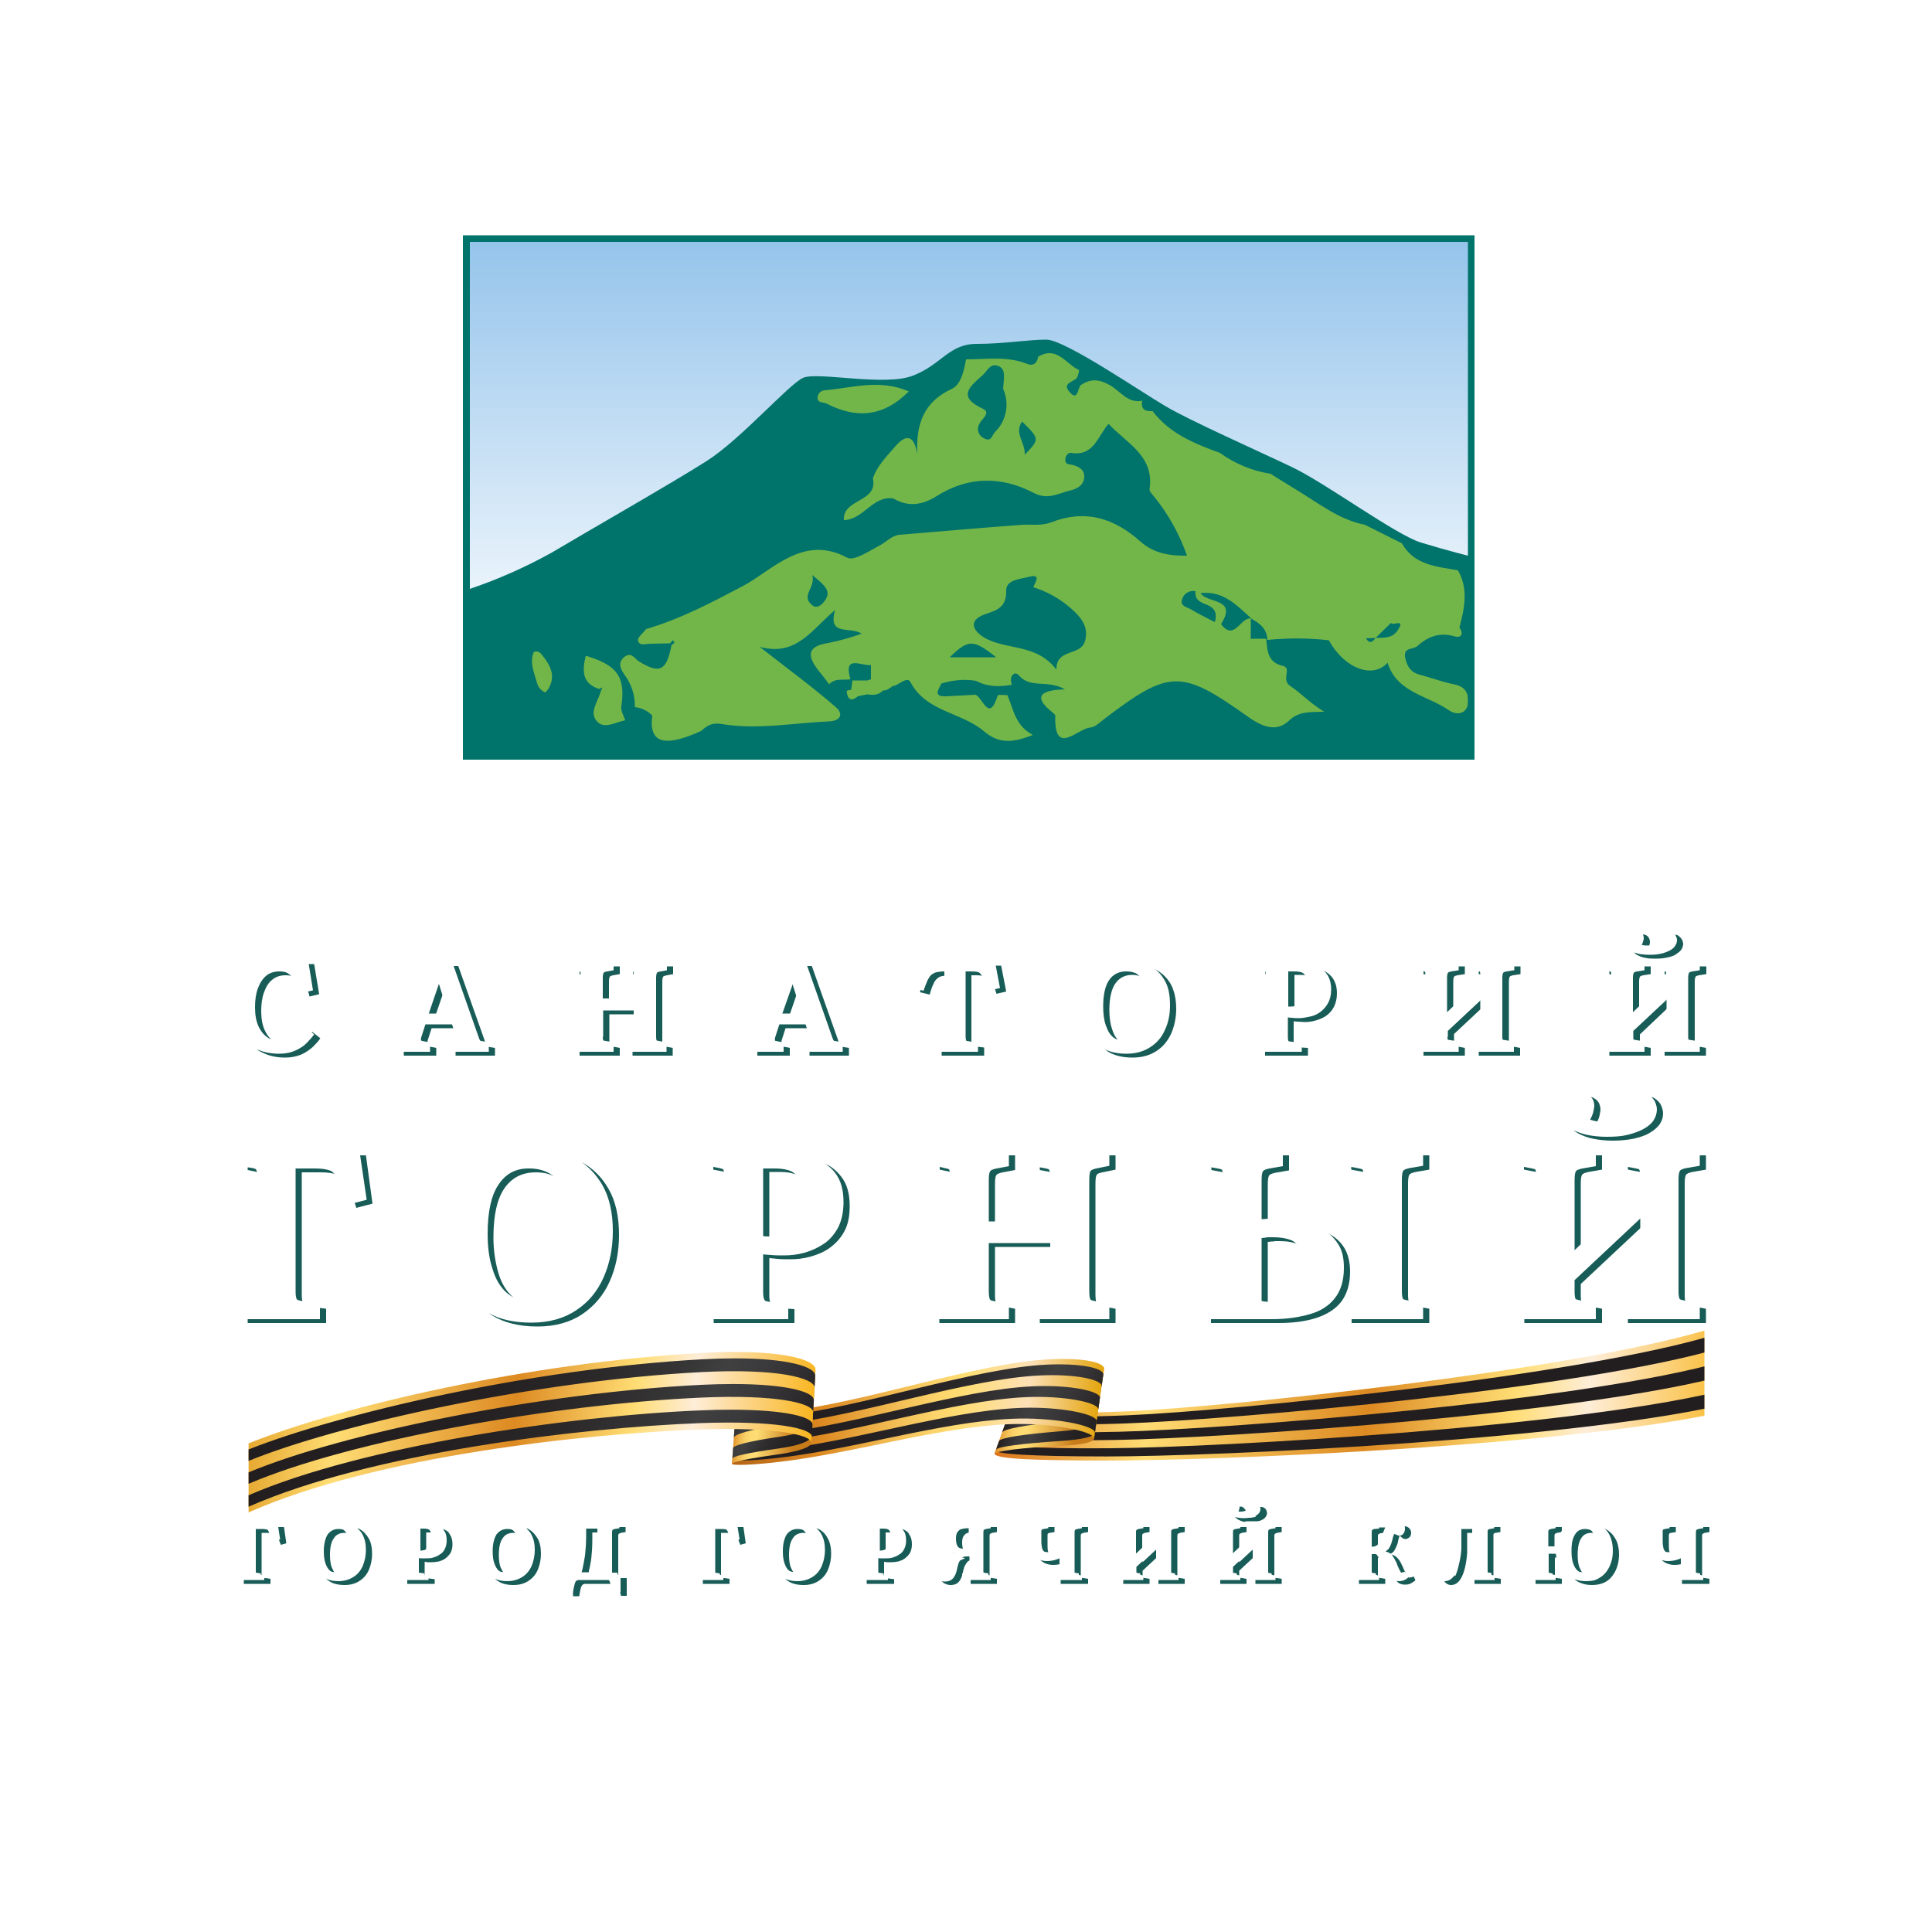 <?xml version="1.0" encoding="utf-8"?>
<svg width="500" height="500" xmlns="http://www.w3.org/2000/svg">
  <style type="text/css">.st0{fill:url(#SVGID_1_);}
	.st1{fill:url(#SVGID_00000098209157309938451790000002654207718688130202_);}
	.st2{fill:#FFFFFF;}
	.st3{fill-rule:evenodd;clip-rule:evenodd;fill:#00736B;}
	.st4{fill-rule:evenodd;clip-rule:evenodd;fill:#72B649;}
	.st5{fill:#00736B;}
	.st6{fill:#175C57;}</style>
  <defs>
    <linearGradient y2="1" x2="0.5" y1="-0" x1="0.5" id="SVGID_00000158728054173599332070000017606994763626944185_">
      <stop stop-color="#95C4EB" offset="0"/>
      <stop stop-color="#FFFFFF" offset="1"/>
    </linearGradient>
  </defs>
  <g>
    <title>background</title>
    <rect fill="none" id="canvas_background" height="502" width="502" y="-1" x="-1"/>
  </g>
  <g>
    <title>Layer 1</title>
    <g id="svg_2">
      <rect id="svg_3" height="171.9" width="298.4" class="st0" y="43.3" x="101.6"/>
      <rect id="svg_4" fill="url(#SVGID_00000158728054173599332070000017606994763626944185_)" height="113.3" width="260.9" y="62.3" x="120.1"/>
      <path id="svg_5" d="m382.2,60.4l0,136.6l-262.8,0l0,-136.6l262.8,0m2.9,-2.9l-268.7,0l0,142.4l268.7,0l0,-142.4l0,0z" class="st2"/>
      <path id="svg_6" d="m121,152.6c7.5,-2.5 14.8,-5.7 21.8,-9.6c9.6,-5.7 31.3,-18.1 40.1,-23.7c8.8,-5.6 21.2,-19.8 24.9,-21.5c3.7,-1.7 21.2,2.3 28.5,-0.6c7.3,-2.8 9.3,-8.2 16.4,-8.2s13.3,-1.1 18.1,-1.1c4.8,0 24.6,13.6 30.8,17.2c6.2,3.7 24,11.6 32.8,15.8c8.8,4.2 26.8,17.5 33.3,19.5c6.5,2 13.3,3.7 13.3,3.7l0,51.1l-259.7,0l-0.3,-42.6z" class="st3"/>
      <path id="svg_7" d="m295.8,103.5l0,0l0,0l0,0z" class="st4"/>
      <path id="svg_8" d="m376.3,177.1c-3,-0.6 -5.9,-1.7 -8.9,-2.5c-2.3,-0.6 -3.2,-2.1 -3.7,-4.2c-0.7,-3 2,-2.2 3.1,-3.2c2.9,-2.6 5.9,-3.6 9.7,-2.5c1.8,0.5 2.3,-0.8 1.2,-2.3c1.3,-5 2.4,-10 -0.4,-14.8c-5.5,-1 -11.3,-1.3 -14.5,-7l-9.6,-4.8c-6.6,-1.3 -11.7,-5.4 -17.3,-8.8c-2.4,-1.5 -4.8,-2.9 -7.1,-4.4c-4.7,-0.7 -9.2,-2.6 -13.1,-5.4c-6.6,-2.4 -13,-5 -17.4,-10.8c-1.9,0.1 -3.1,-0.4 -2.7,-2.7c-3.8,0.8 -5.7,-2.6 -8.5,-4.1c-2.6,-1.4 -4.7,-1.7 -7.3,0c-1,0.6 -0.7,4.7 -3.2,1.6c-1.5,-1.9 0.8,-2.3 1.9,-3.2c0.5,-0.4 0.6,-1.5 0.8,-2.2c-3.4,-1.5 -5.7,-6.4 -10.6,-3.5c-0.3,1.6 -1.2,2.5 -2.8,1.9c-5.2,-2.1 -10.5,-1.2 -15.9,-1.2c-0.5,2.9 -1.3,6.5 -3.6,7.6c-7.4,3.4 -9.4,9.2 -9,17c-0.7,-4.7 -2.7,-5.5 -5.5,-2.3c-2.2,2.6 -4.8,5 -6,8.5c1.4,6.3 -7.9,5.2 -7.5,10.8c5.1,-0.1 7.4,-6.4 12.8,-5.6c3.9,2.3 7.5,1.7 11.2,-0.6c8.2,-5.2 16.8,-5.2 25.2,-0.8c3.7,1.9 6.4,0 9.5,-0.7c1.7,-0.4 3.5,-1.4 3.5,-3.6c0,-1.9 -1.6,-2.6 -3.1,-3c-0.8,-0.2 -1.8,0 -1.8,-1.3c0,-1 0.7,-1.9 1.5,-1.8c5.9,1 6.9,-4.4 9.7,-7.5c4.6,5 11.9,8.2 10.6,16.9c-0.1,0.5 0.6,1.2 1,1.7c3.8,4.6 6.7,9.9 8.7,15.5c-4.7,0.1 -8.7,-0.7 -12,-3.6c-6.8,-6.1 -14.3,-8.5 -23.2,-5c-2.4,0.9 -4.8,0.5 -7.3,0.6c-10.7,0.8 -21.3,1.7 -31.9,2.6c-2.1,0.2 -3.4,1.9 -5.2,2.8c-2.7,1.4 -6.6,4.1 -8.4,3.1c-11.4,-6.1 -19.4,3.4 -27,7.4c-8.2,4.3 -16.1,8.5 -25,11.1c-0.7,1 -2.2,2.1 -2.1,2.9c0.3,1.6 2,0.9 3.2,0.9l5.1,-0.1c0.2,-0.3 0.5,-0.5 0.7,-0.8c0.8,0.6 0.2,0.9 -0.3,1.2c-1.3,6.7 -3,7.6 -8.4,4.3c-1.2,-0.7 -1.9,-2.6 -3.8,-1.2c-1.9,1.5 -0.9,3.3 0,4.6c1.8,2.4 2.8,5.4 2.7,8.4c1.7,0.2 3.3,0.9 4.5,2.2l2.1,0.1l-2.1,-0.1c-1,7.6 3.7,8 12.6,4c1.6,-1.4 2.8,-2.3 5.5,-1.8c9.2,1.5 18.4,-0.3 27.6,-0.7c3,-0.1 3.9,-1.9 1.8,-3.7c-6,-5.2 -12.4,-9.9 -19.7,-15.6c9.5,2.6 13.4,-4.4 19.5,-9.5c-1.9,6.9 3.8,4.1 6.9,6.1c-2.8,1 -5.7,1.8 -8.6,2.4c-5.5,0.8 -5.6,3.3 -2.6,7.1c1,1.2 1.9,2.4 2.8,3.6c1.5,-1.7 3.6,-1 5.5,-1.3c-2,-6.6 3,-3.3 5.3,-3.7c2.5,2.1 4.8,0 7.5,-0.7c-2.7,0.7 -5,2.8 -7.5,0.7c0,1.2 0,2.5 0,3.7c-0.4,0.1 -0.7,0.2 -1,0.3c-0.2,0.4 -0.4,0.8 -0.7,1.1c0.3,-0.3 0.5,-0.7 0.7,-1.1l-3.8,0c-0.1,0.8 -0.2,1.6 -0.3,2.4l0,0c-0.4,0.1 -0.8,0.1 -1.2,0.3c0.2,2 1,3 2.9,1.4l2.4,-0.5c1.5,0.2 2.9,0.3 4.1,-1c0.4,0 0.9,-0.1 1.3,-0.3l1.5,-1l0.2,0.1c1.4,-0.6 3.4,-2.4 4.1,-1c4.1,7.8 13.3,7.8 19.1,12.8c3.9,3.3 7.6,2.9 12.6,0.9c-4.6,-2.4 -5,-6.7 -6.6,-10.3c-0.9,0 -2.4,-0.2 -2.5,0.1c-2.2,7.1 -3.8,0.7 -5.7,-0.2c-2.6,0.1 -5.1,0.3 -7.7,0.4c-3.6,0.1 -1.7,-1.9 -1.2,-3.3l0,0c2.9,-0.9 6,-1.2 9,-0.7c3,1.6 6.1,1.6 9.3,1c-0.9,-2 0.6,-3.8 1.8,-2.4c3,3.5 7.4,1 11.9,3.6c-7.3,0.2 -7.7,2.4 -3.3,5.9c0.3,0.3 0.9,0.7 0.8,1c-0.3,10.6 5.7,3.3 9,3c1.4,-0.1 2.7,-1.5 3.9,-2.4c16.6,-12.6 19.7,-12.7 36.7,-0.6c3.5,2.5 7.4,4.5 10.9,1.2c2.5,-2.4 5.1,-2.2 9.1,-2.3c-3.9,-2.4 -6.2,-5 -8.7,-6.6c-2.7,-1.8 0.6,-4.7 -2.1,-5.3c-3.9,-0.9 -3.9,-4 -4.2,-6.9l-0.1,0c0,0 0,0 0,-0.1l-4,0l0,0.1l-0.2,0.4c0.1,-0.1 0.1,-0.3 0.2,-0.4l0.1,0c0,-1.8 0,-3.5 0,-5.2l0.3,0l-0.1,-0.1c-2.8,-0.7 -4.4,6.1 -7.9,1.4c4.4,-6.8 -3.7,-5.3 -5.3,-8c5.9,-0.7 9.4,3.2 13.2,6.6c0.1,0 0.2,0 0.2,0.1l0,0.1c2.2,1.1 3.8,2.7 3.9,5.3l0.1,0l0,0c5.2,-0.5 10.5,-0.5 15.8,0.1c4,7.3 11.4,10.1 15.2,5.8c2.4,7.8 10.5,8.5 16,12.4c1.3,0.9 4.1,1.4 4.8,-1.6c0.3,-3 -0.7,-4.6 -3.6,-5.2zm-118.7,-65.4c-0.9,0.9 -1,2.7 -2.8,1.8c-1.4,-0.6 -2.1,-2.1 -1.5,-3.5c0.1,-0.1 0.1,-0.2 0.2,-0.4c0.6,-1.2 3,-2.8 0.9,-3.8c-6.5,-3 -3.8,-5.5 -0.2,-8.6c1.3,-1.1 2,-3.3 4.1,-2.5c2.1,0.8 1.5,2.9 1.3,5.9c1.7,3.8 0.9,8.2 -2,11.1zm7.6,6c0.2,-3.2 -2.8,-5.5 -0.7,-8.6c4.6,4.5 4.6,4.5 0.7,8.6l0,0zm-52,38.1c-0.7,0.9 -1.9,1.7 -2.9,0.9c-3.3,-2.5 0.9,-4.6 -0.1,-7.9c3.2,2.7 5.3,4.2 3,7zm7.6,22.6c0.1,0 0.2,0 0.4,0c-0.2,0 -0.3,0 -0.4,0zm2.7,-0.7c-0.1,0.1 -0.2,0.1 -0.2,0.2c0,-0.1 0.1,-0.2 0.2,-0.2l0,0zm-1.2,0.6c-0.1,0 -0.1,0.1 -0.2,0.1c0,-0.1 0.1,-0.1 0.2,-0.1l0,0zm23.5,-8.2c4.8,-4.7 6.1,-4.7 12,0l-12,0zm35,-4.2c-1.1,4 -7.5,1.8 -7.4,7.4c-5.3,-7 -13.4,-4.9 -19,-8.5c-2.3,-1.5 -4.1,-4.1 0.4,-5.8c3,-1 5.7,-1.7 5.6,-6.1c-0.1,-2.9 3.6,-3 5.8,-3.6c4.1,-1.1 0.8,2.6 1.3,2.7c3.5,1.1 6.7,2.9 9.5,5.3c2.5,2.2 4.9,4.7 3.8,8.6l0,0zm31.5,-9.4c2.3,0.9 2.7,2.4 2.1,4.5c-2.1,-1.1 -4.2,-2.1 -6.2,-3.3c-1,-0.6 -2.8,-0.8 -2.3,-2.5c0.4,-1.6 1.9,-2.5 3.5,-2.2c-0.3,2.2 1.3,2.9 2.9,3.5l0,0zm49.5,6.5c-1.4,2.3 -3.7,2 -5.8,2.1c-0.8,1.1 -1.6,1.6 -2.5,0.1l2.5,-0.1l4,-3.9c0.3,0.9 3.8,-1.3 1.8,1.8l0,0z" class="st4"/>
      <path id="svg_9" d="m213.8,104.4c7.6,3.9 14.6,3.7 21.4,-3.1c-7.6,-3.3 -14.7,-0.9 -21.7,-0.3c-0.9,0 -1.7,0.7 -1.9,1.6c-0.2,1.8 1.3,1.4 2.2,1.8z" class="st4"/>
      <path id="svg_10" d="m151.6,169.7c-0.9,3.7 -1.1,7.1 3.4,8.6l0.9,-0.4c-0.1,0.3 -0.2,0.6 -0.4,0.9c-0.6,2.6 -3.2,5.5 -1,7.9c1.9,2.1 4.8,0.2 7.3,-0.3c-0.4,-1.2 -1.2,-2.5 -1,-3.6c1.1,-7.5 -0.9,-10.6 -9.2,-13.1z" class="st4"/>
      <path id="svg_11" d="m138,169.1c-0.9,2.6 0.3,5.2 1,7.7c0.3,1.1 1.1,2 2.1,2.4c0.3,-0.3 0.6,-0.6 0.8,-0.9c2.1,-3.5 0.4,-6.3 -1.7,-8.9c-0.5,-0.8 -1.9,-1.2 -2.2,-0.3z" class="st4"/>
      <path id="svg_12" d="m379.9,62.6l0,132.2l-258.3,0l0,-132.2l258.3,0m1.7,-1.7l-261.8,0l0,135.7l261.8,0l0,-135.7l0,0z" class="st5"/>
    </g>
    <g id="svg_13">
      <g id="svg_14">
        <path id="svg_15" d="m204.4,271.2l-1.5,-0.3c-0.1,0 -0.1,0 -0.1,0l0,1.3l-6.8,0l0,1l8.4,0l0,-2z" class="st6"/>
        <path id="svg_16" d="m188,303.4c0,-0.1 0,-0.1 -0.1,-0.2c-0.2,-0.4 -0.8,-0.7 -1.7,-0.9l-1.6,-0.3l0,0.7l3.2,0.6c0.1,0 0.2,0 0.2,0.1z" class="st6"/>
        <polygon id="svg_17" points="205.6,338.8 204,338.7 204,341.4 184.7,341.4 184.7,342.4 205.6,342.4 " class="st6"/>
        <path id="svg_18" d="m199.1,320.5l0,-17.2l3,0c1.7,0 3.1,0.3 4.2,0.8c-1.3,-1.2 -3.3,-1.7 -5.8,-1.7l-3,0l0,18c0.3,0 0.6,0.1 1,0.1c0.1,0 0.3,0 0.6,0z" class="st6"/>
        <path id="svg_19" d="m272.5,303.4c0,-0.1 -0.1,-0.2 -0.1,-0.2c-0.2,-0.4 -0.8,-0.6 -1.7,-0.8l-1.6,-0.3l0,0.7l3.2,0.6c0,0 0.1,0 0.2,0z" class="st6"/>
        <path id="svg_20" d="m241.5,254.8c0.3,-0.7 0.6,-1.2 1,-1.5c0.4,-0.4 0.8,-0.6 1.4,-0.7c0.4,-0.1 0.8,-0.1 1.3,-0.2l0,-1l-0.8,0c-0.8,0 -1.5,0.1 -2,0.2c-0.5,0.1 -1,0.4 -1.4,0.7c-0.4,0.4 -0.7,0.9 -1,1.5c-0.3,0.7 -0.6,1.5 -1,2.6l-0.8,-0.2l-0.1,0.6l2.5,0.6c0.3,-1.1 0.6,-2 0.9,-2.6z" class="st6"/>
        <path id="svg_21" d="m201.7,265.1l-1,3.1c-0.2,0.5 -0.2,0.9 -0.1,1.2c0.1,0.3 0.4,0.5 0.9,0.6l0.7,0.1c0,-0.2 0,-0.5 0.1,-0.9l1,-3.1l6,0l-0.3,-1l-7.3,0z" class="st6"/>
        <polygon id="svg_22" points="205.4,254 202.3,262.8 204.3,262.8 206.4,256.7 205.5,254 " class="st6"/>
        <path id="svg_23" d="m129,306.6c-1.9,2.8 -2.8,7.1 -2.8,12.7c0,3.5 0.4,6.6 1.3,9.2c0.8,2.7 2.1,4.8 3.9,6.3c0.6,0.5 1.2,0.9 1.9,1.3c-0.1,-0.1 -0.2,-0.2 -0.4,-0.3c-1.8,-1.5 -3.1,-3.6 -3.9,-6.3c-0.8,-2.7 -1.3,-5.8 -1.3,-9.2c0,-5.7 0.9,-9.9 2.8,-12.7c1.9,-2.8 4.6,-4.2 8.2,-4.2c1.7,0 3.3,0.3 4.6,1c-1.7,-1.3 -3.8,-2 -6.2,-2c-3.5,-0.1 -6.2,1.3 -8.1,4.2z" class="st6"/>
        <path id="svg_24" d="m163.7,273.2l10.4,0l0,-2l-1.6,-0.3c0,0 0,0 0,0l0,1.3l-8.8,0l0,1z" class="st6"/>
        <path id="svg_25" d="m156,268.3c0,0.6 0.1,0.9 0.2,1.1c0.1,0.2 0.4,0.3 0.9,0.4l0.6,0.1c0,-0.2 0,-0.4 0,-0.7l0,-6.7l7.3,0l0,-1l-8.9,0l0,6.8l-0.1,0z" class="st6"/>
        <path id="svg_26" d="m151,251.8c-0.1,-0.2 -0.5,-0.3 -1,-0.4l0,0.7l1.1,0.2c0,-0.3 -0.1,-0.4 -0.1,-0.5z" class="st6"/>
        <path id="svg_27" d="m164.8,251.8c-0.1,-0.2 -0.4,-0.3 -0.9,-0.4l-0.1,0l0,0.7l1.1,0.2c0,-0.2 -0.1,-0.4 -0.1,-0.5z" class="st6"/>
        <path id="svg_28" d="m291.4,251.4c-1.9,0 -3.4,0.8 -4.4,2.3s-1.5,3.8 -1.5,6.8c0,1.8 0.2,3.5 0.7,4.9c0.5,1.4 1.1,2.5 2.1,3.3c0.4,0.4 0.9,0.6 1.4,0.8c-0.9,-0.8 -1.5,-1.8 -1.9,-3.2c-0.5,-1.4 -0.7,-3.1 -0.7,-4.9c0,-3 0.5,-5.3 1.5,-6.8s2.5,-2.3 4.4,-2.3c0.8,0 1.4,0.1 2.1,0.4c-0.1,-0.1 -0.1,-0.1 -0.2,-0.2c-0.9,-0.8 -2.1,-1.1 -3.5,-1.1z" class="st6"/>
        <path id="svg_29" d="m112.9,271.2l-1.5,-0.3c-0.1,0 -0.1,0 -0.1,0l0,1.3l-6.8,0l0,1l8.4,0l0,-2z" class="st6"/>
        <path id="svg_30" d="m110.1,265.1l-1,3.1c-0.2,0.5 -0.2,0.9 -0.1,1.2c0.1,0.3 0.4,0.5 0.9,0.6l0.7,0.1c0,-0.2 0,-0.5 0.1,-0.9l1,-3.1l6,0l-0.3,-1l-7.3,0z" class="st6"/>
        <polygon id="svg_31" points="113.8,254 110.8,262.8 112.7,262.8 114.8,256.7 114,254 " class="st6"/>
        <polygon id="svg_32" points="160.4,273.2 160.4,271.2 158.8,270.9 158.8,272.2 150,272.2 150,273.2 " class="st6"/>
        <path id="svg_33" d="m139.1,343.3c4.6,0 8.5,-1.1 11.6,-3.2c3.1,-2.1 5.5,-4.9 7.1,-8.5c1.6,-3.6 2.4,-7.6 2.4,-12c0,-4.8 -0.9,-8.8 -2.7,-11.9c-1.7,-3 -4,-5.3 -6.9,-6.9c2.1,1.5 3.9,3.5 5.3,5.9c1.8,3.2 2.7,7.1 2.7,11.9c0,4.4 -0.8,8.4 -2.4,12c-1.6,3.6 -3.9,6.4 -7.1,8.5c-3.1,2.1 -7,3.2 -11.6,3.2c-4.4,0 -8.1,-0.8 -11.1,-2.5c0.3,0.2 0.6,0.4 0.9,0.6c3.1,1.9 7,2.9 11.8,2.9z" class="st6"/>
        <path id="svg_34" d="m431.9,251.8c-0.1,-0.2 -0.5,-0.3 -1,-0.4l-0.1,0l0,0.7l1.3,0.2c-0.1,-0.3 -0.1,-0.4 -0.2,-0.5z" class="st6"/>
        <path id="svg_35" d="m425.6,251.1l-1.9,0.3c-0.5,0.1 -0.8,0.2 -0.9,0.4c-0.1,0.2 -0.2,0.6 -0.2,1.2l0,10.3l1.6,-1.5l0,-7.8c0,-0.6 0.1,-1 0.2,-1.2c0.1,-0.2 0.4,-0.3 0.9,-0.4l1.9,-0.3l0,-2l-1.6,0l0,1z" class="st6"/>
        <path id="svg_36" d="m432.1,260.4l0,-2.4l-9.4,8.8l0,1.6c0,0.6 0.1,0.9 0.2,1.1c0.1,0.2 0.4,0.3 0.9,0.4l0.6,0.1c0,-0.2 0,-0.4 0,-0.7l0,-1.6l7.7,-7.3z" class="st6"/>
        <path id="svg_37" d="m417.6,251.8c-0.1,-0.2 -0.5,-0.3 -1,-0.4l-0.1,0l0,0.7l1.3,0.2c-0.1,-0.3 -0.1,-0.4 -0.2,-0.5z" class="st6"/>
        <path id="svg_38" d="m413,301.8l-3.5,0.6c-0.9,0.2 -1.5,0.4 -1.7,0.8c-0.2,0.4 -0.3,1.1 -0.3,2.3l0,19.3l1.6,-1.5l0,-16.9c0,-1.2 0.1,-1.9 0.3,-2.3c0.2,-0.4 0.8,-0.6 1.7,-0.8l3.5,-0.6l0,-3.7l-1.6,0l0,2.8z" class="st6"/>
        <polygon id="svg_39" points="427.2,273.2 427.2,271.2 425.6,270.9 425.6,272.2 416.5,272.2 416.5,273.2 " class="st6"/>
        <path id="svg_40" d="m425,303.4c0,-0.1 -0.1,-0.2 -0.1,-0.3c-0.2,-0.4 -0.9,-0.6 -2,-0.8l-1.6,-0.3l0,0.7l3.2,0.6c0.2,0 0.3,0.1 0.5,0.1z" class="st6"/>
        <polygon id="svg_41" points="382.7,273.2 393.4,273.2 393.4,271.2 391.8,270.9 391.8,272.2 382.7,272.2 " class="st6"/>
        <path id="svg_42" d="m407.2,292.5c0.4,0.3 0.7,0.5 1.2,0.8c1.1,0.6 2.4,1.1 3.9,1.4c1.5,0.3 3.2,0.5 5.1,0.5c2,0 3.8,-0.2 5.4,-0.5c1.6,-0.4 3,-0.8 4.1,-1.5c1.1,-0.6 2,-1.4 2.6,-2.2c0.6,-0.9 0.9,-1.8 0.9,-2.9c0,-0.6 -0.2,-1.3 -0.5,-2c-0.3,-0.7 -0.9,-1.3 -1.6,-1.8c-0.3,-0.2 -0.5,-0.3 -0.9,-0.4c0.4,0.4 0.7,0.8 0.9,1.2c0.3,0.7 0.5,1.4 0.5,2c0,1 -0.3,2 -0.9,2.9c-0.6,0.9 -1.5,1.6 -2.6,2.2c-1.1,0.6 -2.5,1.1 -4.1,1.5c-1.6,0.4 -3.4,0.5 -5.4,0.5c-1.9,0 -3.6,-0.2 -5.1,-0.5c-1.3,-0.3 -2.4,-0.7 -3.5,-1.2z" class="st6"/>
        <path id="svg_43" d="m353.4,303.4c0,-0.1 -0.1,-0.2 -0.1,-0.3c-0.2,-0.4 -0.9,-0.6 -2,-0.8l-1.6,-0.3l0,0.7l3.2,0.6c0.2,0 0.4,0.1 0.5,0.1z" class="st6"/>
        <path id="svg_44" d="m244.5,302.3l-1.3,-0.3l0,0.7l2.9,0.6c0.2,0 0.3,0.1 0.5,0.1c0,-0.1 -0.1,-0.2 -0.1,-0.3c-0.3,-0.4 -1,-0.6 -2,-0.8z" class="st6"/>
        <polygon id="svg_45" points="262.7,338.7 261.1,338.4 261.1,341.4 243.1,341.4 243.1,342.4 262.7,342.4 " class="st6"/>
        <path id="svg_46" d="m255.9,334.2c0,1 0.1,1.7 0.3,2.1c0.2,0.3 0.7,0.6 1.5,0.8c-0.1,-0.4 -0.2,-1 -0.2,-1.9l0,-12.5l15.1,0l0,-1l-16.7,0l0,12.5z" class="st6"/>
        <path id="svg_47" d="m288.7,299l-1.6,0l0,2.7l-2.9,0.6c-1.1,0.2 -1.7,0.4 -2,0.8c-0.2,0.4 -0.3,1.2 -0.3,2.4l0,28.4c0,1.3 0.1,2.1 0.3,2.4c0.2,0.3 0.7,0.5 1.5,0.7c-0.1,-0.4 -0.2,-1.1 -0.2,-2.1l0,-28.4c0,-1.3 0.1,-2.1 0.3,-2.4c0.2,-0.4 0.9,-0.6 2,-0.8l2.9,-0.6l0,-3.7z" class="st6"/>
        <polygon id="svg_48" points="243.7,273.2 254.7,273.2 254.7,271.1 253.1,270.9 253.1,272.2 243.7,272.2 " class="st6"/>
        <polygon id="svg_49" points="288.7,338.7 287.1,338.4 287.1,341.4 269.1,341.4 269.1,342.4 288.7,342.4 " class="st6"/>
        <path id="svg_50" d="m369.5,251.8c-0.1,-0.2 -0.5,-0.3 -1,-0.4l-0.1,0l0,0.7l1.3,0.2c-0.1,-0.3 -0.1,-0.4 -0.2,-0.5z" class="st6"/>
        <path id="svg_51" d="m383.8,251.8c-0.1,-0.2 -0.5,-0.3 -1,-0.4l-0.1,0l0,0.7l1.3,0.2c-0.1,-0.3 -0.1,-0.4 -0.2,-0.5z" class="st6"/>
        <path id="svg_52" d="m253.7,251.8c-0.5,-0.3 -1.3,-0.4 -2.4,-0.4l-1.4,0l0,16.9c0,0.5 0.1,0.9 0.2,1.1c0.1,0.2 0.4,0.4 0.9,0.5l0.5,0.1c0,-0.2 -0.1,-0.4 -0.1,-0.7l0,-16.9l1.4,0c0.7,0 1.2,0.1 1.7,0.2c-0.1,-0.4 -0.4,-0.7 -0.8,-0.8z" class="st6"/>
        <path id="svg_53" d="m320.7,404l-1.6,1.5l0,1c0,0.4 0,0.6 0.1,0.7c0.1,0.1 0.3,0.2 0.6,0.3l0.9,0.2c0,-0.1 0,-0.1 0,-0.2l0,-1l4.4,-4.1l0,-2.2l-4.4,4.1l0,-0.3z" class="st6"/>
        <path id="svg_54" d="m397.6,303.3c0.2,0 0.3,0.1 0.5,0.1c0,-0.1 -0.1,-0.2 -0.1,-0.3c-0.2,-0.4 -0.9,-0.6 -2,-0.8l-1.6,-0.3l0,0.7l3.2,0.6z" class="st6"/>
        <path id="svg_55" d="m365.2,396.7c0,-0.5 -0.2,-0.9 -0.5,-1.2c-0.3,-0.3 -0.7,-0.5 -1.2,-0.5c0.1,0.2 0.1,0.4 0.1,0.7c0,0.4 -0.1,0.8 -0.4,1.2s-0.6,0.5 -1.1,0.5c-0.3,0 -0.6,-0.1 -0.8,-0.3c-0.1,-0.1 -0.2,-0.2 -0.4,-0.3c-0.2,0.4 -0.4,0.9 -0.5,1.5c-0.2,0.8 -0.4,1.4 -0.6,1.8c-0.2,0.4 -0.4,0.8 -0.7,1c-0.2,0.2 -0.4,0.3 -0.6,0.4c0.3,0.1 0.6,0.2 0.9,0.3c0.2,0.1 0.3,0.2 0.5,0.3c0.4,-0.2 0.8,-0.5 1,-0.9c0.3,-0.5 0.5,-1 0.7,-1.5c0.1,-0.3 0.2,-0.5 0.2,-0.8c0.1,-0.3 0.1,-0.5 0.2,-0.8s0.2,-0.5 0.2,-0.8c0.2,0.2 0.4,0.5 0.7,0.7c0.3,0.2 0.5,0.3 0.8,0.3c0.4,0 0.8,-0.2 1.1,-0.5s0.4,-0.7 0.4,-1.1z" class="st6"/>
        <path id="svg_56" d="m355.7,395.7c-0.3,0.1 -0.5,0.1 -0.6,0.3c-0.1,0.1 -0.1,0.4 -0.1,0.8l0,4c0.3,0 0.6,0 0.9,0c0.3,0 0.5,-0.1 0.7,-0.1l0,-2.8c0,-0.4 0,-0.7 0.1,-0.8c0.1,-0.1 0.3,-0.2 0.6,-0.3l1.2,-0.2l0,-1.3l-1.6,0l0,0.3l-1.2,0.1z" class="st6"/>
        <path id="svg_57" d="m362.2,406.3c0.2,0.4 0.4,0.7 0.5,0.8c0.2,0.1 0.3,0.2 0.5,0.2c0.1,0 0.2,0 0.4,-0.1c0,0 0.1,0 0.2,-0.1c-0.2,-0.4 -0.5,-0.9 -0.8,-1.7c-0.4,-0.8 -0.7,-1.5 -1.1,-1.9c-0.3,-0.4 -0.7,-0.7 -1,-0.9c-0.2,-0.1 -0.5,-0.2 -0.8,-0.3c0.1,0.1 0.1,0.1 0.2,0.2c0.3,0.4 0.7,1.1 1.1,1.9c0.3,0.9 0.6,1.5 0.8,1.9z" class="st6"/>
        <path id="svg_58" d="m324.8,395.8l0,0.6l0.2,0c0,-0.3 0,-0.5 -0.1,-0.6c0.1,0.1 0,0.1 -0.1,0z" class="st6"/>
        <path id="svg_59" d="m319.8,395.7c-0.3,0.1 -0.5,0.1 -0.6,0.3c-0.1,0.1 -0.1,0.4 -0.1,0.8l0,6.6l1.6,-1.5l0,-4.1c0,-0.4 0,-0.7 0.1,-0.8c0.1,-0.1 0.3,-0.2 0.6,-0.3l1.2,-0.2l0,-1.3l-1.6,0l0,0.3l-1.2,0.2z" class="st6"/>
        <path id="svg_60" d="m315.9,395.9c0,0 -0.1,-0.1 -0.1,-0.1l0,0.6l0.2,0c0,-0.2 0,-0.4 -0.1,-0.5z" class="st6"/>
        <path id="svg_61" d="m320.5,393.3c0.4,0.2 0.8,0.4 1.3,0.5c0.5,0.1 1.1,0.2 1.7,0.2c0.7,0 1.3,-0.1 1.8,-0.2c0.5,-0.1 1,-0.3 1.4,-0.5s0.7,-0.5 0.9,-0.8s0.3,-0.6 0.3,-1c0,-0.2 -0.1,-0.4 -0.2,-0.7s-0.3,-0.4 -0.6,-0.6c-0.2,-0.2 -0.6,-0.2 -1,-0.2c0.1,0.2 0.1,0.4 0.1,0.5c0,0.4 -0.1,0.7 -0.3,1s-0.5,0.5 -0.9,0.8c0,0 -0.1,0 -0.1,0c0,0.1 0.1,0.1 0.1,0.2c-0.2,0.1 -0.5,0.2 -0.8,0.2c-0.3,0.1 -0.6,0.1 -0.8,0.1c0,0 -0.1,0 -0.2,0c-0.5,0.1 -0.9,0.1 -1.5,0.1c-0.6,0 -1.2,-0.1 -1.7,-0.2c-0.2,0 -0.4,-0.1 -0.5,-0.1c0.4,0.2 0.6,0.5 1,0.7z" class="st6"/>
        <path id="svg_62" d="m321,389.9c-0.1,0 -0.1,0 -0.2,0c0,0.1 0,0.2 0,0.3c0,0.1 0,0.2 -0.1,0.4c0,0.2 -0.2,0.5 -0.3,0.9c0.2,0.1 0.4,0.2 0.7,0.2c0.3,0.1 0.5,0.1 0.8,0.1c0.1,0 0.3,0 0.4,0c0,0 0,-0.1 0,-0.1c0,-0.2 0.1,-0.3 0.1,-0.4c0,-0.4 -0.1,-0.7 -0.4,-0.9c-0.2,-0.3 -0.5,-0.5 -1,-0.5z" class="st6"/>
        <path id="svg_63" d="m403.6,403.1c0,-0.3 -0.1,-0.7 -0.1,-1l-2.7,0l0,4.3c0,0.4 0,0.6 0.1,0.7s0.3,0.2 0.6,0.3l0.9,0.2c0,-0.1 0,-0.1 0,-0.2l0,-4.3l1.2,0z" class="st6"/>
        <path id="svg_64" d="m295.7,404l-1.6,1.5l0,1c0,0.4 0,0.6 0.1,0.7c0.1,0.1 0.3,0.2 0.6,0.3l0.9,0.2c0,-0.1 0,-0.1 0,-0.2l0,-1l4.4,-4.1l0,-2.2l-4.4,4.1l0,-0.3z" class="st6"/>
        <path id="svg_65" d="m435.7,396c-0.1,-0.1 -0.1,-0.1 0,0l-0.1,0.5l0.2,0c0,-0.2 -0.1,-0.4 -0.1,-0.5z" class="st6"/>
        <path id="svg_66" d="m397.5,395.9c0,0 -0.1,-0.1 -0.1,-0.1l0,0.6l0.2,0c0,-0.2 0,-0.4 -0.1,-0.5z" class="st6"/>
        <path id="svg_67" d="m431.3,401.8c0.3,0.2 0.6,0.3 1,0.3c-0.1,-0.1 -0.2,-0.3 -0.2,-0.4c-0.2,-0.5 -0.2,-1 -0.2,-1.7l0,-2.5c0,-0.3 0,-0.5 0.1,-0.6c0.1,-0.1 0.3,-0.2 0.5,-0.2l1.2,-0.2l0,-1.3l-1.6,0l0,0.3l-1.2,0.2c-0.3,0.1 -0.5,0.1 -0.5,0.2c-0.1,0.1 -0.1,0.3 -0.1,0.6l0,2.5c0,0.7 0.1,1.2 0.2,1.7c0.2,0.5 0.4,0.9 0.8,1.1z" class="st6"/>
        <path id="svg_68" d="m409.7,407.3c-0.4,-0.5 -0.7,-1.1 -1,-1.8c-0.3,-0.9 -0.4,-2 -0.4,-3.1c0,-1.3 0.1,-2.3 0.4,-3.2c0.3,-0.9 0.7,-1.5 1.2,-1.9s1.2,-0.6 1.9,-0.6c0.3,0 0.6,0 0.9,0.1c-0.1,-0.1 -0.2,-0.3 -0.4,-0.4c-0.6,-0.5 -1.3,-0.7 -2.1,-0.7c-0.7,0 -1.4,0.2 -1.9,0.6s-0.9,1.1 -1.2,1.9c-0.3,0.9 -0.4,1.9 -0.4,3.2c0,1.2 0.1,2.2 0.4,3.1s0.7,1.6 1.3,2.1c0.4,0.4 0.8,0.6 1.3,0.7z" class="st6"/>
        <path id="svg_69" d="m357.3,403.2c-0.1,-0.2 -0.3,-0.4 -0.4,-0.6c-0.3,-0.3 -0.7,-0.4 -1.1,-0.4l-0.8,0l0,4.3c0,0.4 0,0.6 0.1,0.7c0.1,0.1 0.3,0.2 0.6,0.3l0.9,0.2c0,-0.1 0,-0.1 0,-0.2l0,-4.3l0.7,0z" class="st6"/>
        <path id="svg_70" d="m376.2,395.9c-0.1,0 -0.1,-0.1 0,0l-0.1,0.6l0.3,0c0,0 0,-0.1 0,-0.1c-0.1,-0.3 -0.1,-0.4 -0.2,-0.5z" class="st6"/>
        <path id="svg_71" d="m401.4,395.7c-0.3,0.1 -0.5,0.1 -0.6,0.3s-0.1,0.4 -0.1,0.8l0,3.9l1.6,0l0,-2.9c0,-0.4 0,-0.7 0.1,-0.8s0.3,-0.2 0.6,-0.3l1.2,-0.2l0,-1.3l-1.6,0l0,0.3l-1.2,0.2z" class="st6"/>
        <path id="svg_72" d="m351.7,395.9c0,0 0,0 0,0l-0.1,0.5l0.2,0c0.1,-0.2 0,-0.4 -0.1,-0.5z" class="st6"/>
        <path id="svg_73" d="m294.7,395.7c-0.3,0.1 -0.5,0.1 -0.6,0.3c-0.1,0.1 -0.1,0.4 -0.1,0.8l0,6.6l1.6,-1.5l0,-4.1c0,-0.4 0,-0.7 0.1,-0.8c0.1,-0.1 0.3,-0.2 0.6,-0.3l1.2,-0.2l0,-1.3l-1.6,0l0,0.3l-1.2,0.2z" class="st6"/>
        <path id="svg_74" d="m149.6,396.5l0.2,0c-0.1,-0.2 -0.1,-0.4 -0.2,-0.5l0,0.5z" class="st6"/>
        <path id="svg_75" d="m152.4,406.6c0.1,-0.6 0.3,-1.2 0.4,-1.9c0.2,-0.9 0.3,-2.1 0.4,-3.4c0.1,-1.4 0.1,-2.9 0.1,-4.7l2,0l0,-1l-3.6,0c0,1.8 0,3.3 -0.1,4.7c-0.1,1.4 -0.2,2.5 -0.4,3.4c0,0.2 -0.1,0.4 -0.1,0.6c-0.1,0.7 -0.3,1.3 -0.4,2c-0.1,0.4 -0.2,0.7 -0.4,1.1l1.9,0c0.1,-0.3 0.2,-0.5 0.2,-0.8z" class="st6"/>
        <path id="svg_76" d="m161.9,396.5l0,-1.3l-1.6,0l0,0.3l-1.2,0.2c-0.3,0.1 -0.5,0.1 -0.6,0.3s-0.1,0.4 -0.1,0.8l0,10.7l1.6,0l0,-9.7c0,-0.4 0,-0.7 0.1,-0.8s0.3,-0.2 0.6,-0.3l1.2,-0.2z" class="st6"/>
        <path id="svg_77" d="m188.4,396.7c0.2,0 0.4,0 0.6,0c-0.2,-0.4 -0.5,-0.7 -0.8,-0.8c-0.3,-0.1 -0.8,-0.2 -1.4,-0.2l-1.7,0l0,10.7c0,0.4 0,0.7 0.1,0.8s0.3,0.2 0.6,0.3l0.8,0.1c0,-0.1 0,-0.1 0,-0.2l0,-10.7l1.8,0z" class="st6"/>
        <path id="svg_78" d="m181.9,396.1l0,0.4l0.1,0c0,-0.2 0,-0.3 -0.1,-0.4z" class="st6"/>
        <path id="svg_79" d="m290.8,395.9c0,0 -0.1,-0.1 -0.1,-0.1l0,0.6l0.2,0c0,-0.2 0,-0.4 -0.1,-0.5z" class="st6"/>
        <path id="svg_80" d="m130.5,407.3c-0.4,-0.5 -0.7,-1.1 -1,-1.8c-0.3,-0.9 -0.4,-2 -0.4,-3.1c0,-1.9 0.3,-3.4 1,-4.3c0.6,-1 1.6,-1.4 2.8,-1.4c0.4,0 0.7,0.1 1,0.1c-0.1,-0.1 -0.3,-0.3 -0.4,-0.4c-0.6,-0.5 -1.3,-0.7 -2.2,-0.7c-1.2,0 -2.1,0.5 -2.8,1.4c-0.6,1 -1,2.4 -1,4.3c0,1.2 0.1,2.2 0.4,3.1s0.7,1.6 1.3,2.1c0.4,0.4 0.8,0.6 1.3,0.7z" class="st6"/>
        <path id="svg_81" d="m86.8,407.3c-0.4,-0.5 -0.7,-1.1 -1,-1.8c-0.3,-0.9 -0.4,-2 -0.4,-3.1c0,-1.9 0.3,-3.4 1,-4.3c0.6,-1 1.6,-1.4 2.8,-1.4c0.4,0 0.7,0.1 1,0.1c-0.1,-0.1 -0.3,-0.3 -0.4,-0.4c-0.6,-0.5 -1.3,-0.7 -2.2,-0.7c-1.2,0 -2.1,0.5 -2.8,1.4c-0.6,1 -1,2.4 -1,4.3c0,1.2 0.1,2.2 0.4,3.1s0.7,1.6 1.3,2.1c0.4,0.4 0.8,0.6 1.3,0.7z" class="st6"/>
        <path id="svg_82" d="m105.5,396c0,-0.1 -0.1,-0.1 0,0l-0.1,0.5l0.2,0c-0.1,-0.2 -0.1,-0.4 -0.1,-0.5z" class="st6"/>
        <path id="svg_83" d="m109.5,401.8c0.3,0 0.5,0 0.8,-0.1l0,-5.1l1,0c0.3,0 0.5,0 0.8,0.1c-0.1,-0.1 -0.1,-0.2 -0.2,-0.3c-0.4,-0.5 -1.2,-0.8 -2.1,-0.8l-1,0l0,6.1c0.1,0 0.2,0 0.3,0c0,0.1 0.2,0.1 0.4,0.1z" class="st6"/>
        <path id="svg_84" d="m270.5,401.8c0.3,0.2 0.6,0.3 1,0.3c-0.1,-0.1 -0.2,-0.3 -0.2,-0.4c-0.2,-0.5 -0.2,-1 -0.2,-1.7l0,-2.5c0,-0.3 0,-0.5 0.1,-0.6c0.1,-0.1 0.3,-0.2 0.5,-0.2l1.2,-0.2l0,-1.3l-1.6,0l0,0.3l-1.2,0.2c-0.3,0.1 -0.5,0.1 -0.5,0.2c-0.1,0.1 -0.1,0.3 -0.1,0.6l0,2.5c0,0.7 0.1,1.2 0.2,1.7c0.2,0.5 0.4,0.9 0.8,1.1z" class="st6"/>
        <path id="svg_85" d="m299.9,395.9c0,0 -0.1,-0.1 -0.1,-0.1l0,0.6l0.2,0c0,-0.2 0,-0.4 -0.1,-0.5z" class="st6"/>
        <path id="svg_86" d="m69.5,396.7c0.2,0 0.4,0 0.6,0c-0.2,-0.4 -0.5,-0.7 -0.8,-0.8c-0.3,-0.1 -0.8,-0.2 -1.4,-0.2l-1.7,0l0,10.7c0,0.4 0,0.7 0.1,0.8s0.3,0.2 0.6,0.3l0.8,0.1c0,-0.1 0,-0.1 0,-0.2l0,-10.7l1.8,0z" class="st6"/>
        <path id="svg_87" d="m274.8,396c0,-0.1 0,-0.1 0,0l-0.1,0.5l0.2,0c0.1,-0.2 0,-0.4 -0.1,-0.5z" class="st6"/>
        <path id="svg_88" d="m205.6,407.3c-0.4,-0.5 -0.7,-1.1 -1,-1.8c-0.3,-0.9 -0.4,-2 -0.4,-3.1c0,-1.9 0.3,-3.4 1,-4.3c0.6,-1 1.6,-1.4 2.8,-1.4c0.4,0 0.7,0.1 1,0.1c-0.1,-0.1 -0.3,-0.3 -0.4,-0.4c-0.6,-0.5 -1.3,-0.7 -2.2,-0.7c-1.2,0 -2.1,0.5 -2.8,1.4c-0.6,1 -1,2.4 -1,4.3c0,1.2 0.1,2.2 0.4,3.1s0.7,1.6 1.3,2.1c0.5,0.4 0.9,0.6 1.3,0.7z" class="st6"/>
        <path id="svg_89" d="m224.3,396c0,-0.1 0,-0.1 0,0l-0.1,0.5l0.2,0c0,-0.2 0,-0.4 -0.1,-0.5z" class="st6"/>
        <path id="svg_90" d="m248.1,402.1c-0.5,0 -0.9,-0.1 -1.4,-0.2c0.2,0.2 0.4,0.4 0.7,0.6c0.2,-0.2 0.5,-0.3 0.7,-0.4l0,0z" class="st6"/>
        <path id="svg_91" d="m228.4,401.8c0.3,0 0.5,0 0.8,-0.1l0,-5.1l1,0c0.3,0 0.5,0 0.8,0.1c-0.1,-0.1 -0.1,-0.2 -0.2,-0.3c-0.4,-0.5 -1.2,-0.8 -2.1,-0.8l-1,0l0,6.1c0.1,0 0.2,0 0.3,0c0,0.1 0.2,0.1 0.4,0.1z" class="st6"/>
        <path id="svg_92" d="m249,399.2c0,-0.7 0.1,-1.3 0.4,-1.7c0.3,-0.4 0.6,-0.7 1.1,-0.8c0.3,-0.1 0.6,-0.1 0.9,-0.2l0,-1l-0.9,0c-0.6,0 -1.1,0.1 -1.6,0.2c-0.5,0.1 -0.8,0.4 -1.1,0.8c-0.3,0.4 -0.4,1 -0.4,1.7c0,1.1 0.2,1.8 0.7,2.3c0.3,0.3 0.8,0.5 1.3,0.6c-0.3,-0.4 -0.4,-1 -0.4,-1.9z" class="st6"/>
        <path id="svg_93" d="m301.4,253.7c1,1.7 1.4,3.8 1.4,6.4c0,2.4 -0.4,4.5 -1.3,6.4c-0.8,1.9 -2.1,3.4 -3.8,4.5s-3.7,1.7 -6.2,1.7c-2.2,0 -4,-0.4 -5.5,-1.1c0.3,0.2 0.5,0.4 0.8,0.6c1.7,1 3.8,1.5 6.3,1.5c2.5,0 4.5,-0.6 6.2,-1.7s2.9,-2.6 3.8,-4.5c0.8,-1.9 1.3,-4 1.3,-6.4c0,-2.6 -0.5,-4.7 -1.4,-6.4c-1,-1.7 -2.3,-2.9 -3.9,-3.8c-0.1,0 -0.1,-0.1 -0.2,-0.1c1,0.7 1.8,1.7 2.5,2.9z" class="st6"/>
        <path id="svg_94" d="m229.8,408.5l0,0.4l-5.5,0l0,1l7.1,0l0,-1.2l-1.5,-0.2c-0.1,0 -0.1,0 -0.1,0z" class="st6"/>
        <path id="svg_95" d="m211.8,395.7c-0.1,-0.1 -0.3,-0.1 -0.5,-0.2c0.5,0.5 1,1 1.3,1.6c0.6,1.1 0.9,2.4 0.9,4c0,1.5 -0.3,2.9 -0.8,4.1s-1.3,2.2 -2.4,2.9c-1.1,0.7 -2.4,1.1 -3.9,1.1c-1.2,0 -2.3,-0.2 -3.2,-0.6c0.2,0.2 0.5,0.4 0.8,0.6c1,0.7 2.4,1 4,1c1.6,0 2.9,-0.4 3.9,-1.1c1.1,-0.7 1.9,-1.7 2.4,-2.9s0.8,-2.6 0.8,-4.1c0,-1.6 -0.3,-3 -0.9,-4c-0.5,-1 -1.3,-1.9 -2.4,-2.4z" class="st6"/>
        <path id="svg_96" d="m80.7,267.2l0.6,0.5c-0.5,0.7 -1.2,1.5 -2,2.3c-0.8,0.8 -1.8,1.4 -2.9,1.9c-1.1,0.5 -2.5,0.8 -4.2,0.8c-2.2,0 -4.1,-0.4 -5.8,-1.2c0.4,0.3 0.8,0.6 1.3,0.8c1.7,0.9 3.7,1.4 6.1,1.4c1.6,0 3,-0.3 4.2,-0.8c1.1,-0.5 2.1,-1.2 2.9,-1.9c0.8,-0.8 1.5,-1.5 2,-2.3l-2,-1.6c-0.1,0 -0.2,0 -0.2,0.1z" class="st6"/>
        <path id="svg_97" d="m275,404.6l0,-1.7c0,0 -0.1,0 -0.1,0c-0.5,0.3 -1.1,0.6 -1.8,0.8c-0.7,0.2 -1.5,0.3 -2.2,0.3c-0.6,0 -1.2,-0.1 -1.7,-0.3c0.3,0.3 0.7,0.6 1.1,0.8c0.7,0.3 1.4,0.5 2.2,0.5c0.7,0 1.5,-0.1 2.2,-0.3c0.1,0 0.2,-0.1 0.3,-0.1z" class="st6"/>
        <path id="svg_98" d="m256.4,408.3l0,0.6l-5.2,0l0,1l6.8,0l0,-1.3l-1.2,-0.2c-0.2,0 -0.3,0 -0.4,-0.1z" class="st6"/>
        <path id="svg_99" d="m256.4,395.5l-1.2,0.2c-0.3,0.1 -0.5,0.1 -0.6,0.3c-0.1,0.1 -0.1,0.4 -0.1,0.8l0,9.7c0,0.4 0,0.6 0.1,0.7c0.1,0.1 0.3,0.2 0.6,0.3l0.9,0.2c0,-0.1 0,-0.1 0,-0.2l0,-9.7c0,-0.4 0,-0.7 0.1,-0.8c0.1,-0.1 0.3,-0.2 0.6,-0.3l1.2,-0.2l0,-1.3l-1.6,0l0,0.3z" class="st6"/>
        <path id="svg_100" d="m266.2,396c0,-0.1 -0.1,-0.1 0,0l-0.1,0.5l0.2,0c0,-0.2 0,-0.4 -0.1,-0.5z" class="st6"/>
        <path id="svg_101" d="m250.3,404.3c0.2,-0.3 0.5,-0.4 0.8,-0.5c0.1,0 0.2,0 0.3,0l0,-1c-0.3,0 -0.7,0 -1.1,0c-0.4,0 -0.7,0 -0.8,0.1c-0.2,0 -0.3,0.1 -0.5,0.2c0.2,0 0.4,0.1 0.7,0.1l0,0.1c-0.5,0.2 -0.9,0.4 -1.3,0.6c-0.1,0.2 -0.2,0.4 -0.3,0.6c-0.1,0.4 -0.3,0.9 -0.4,1.5c-0.2,1 -0.5,1.8 -1,2.4c-0.5,0.6 -1.2,0.9 -2.2,0.9c-0.3,0 -0.5,0 -0.8,-0.1l0,0c0.3,0.3 0.6,0.6 1,0.7c0.4,0.2 0.9,0.3 1.3,0.3c1,0 1.7,-0.3 2.2,-0.9c0.5,-0.6 0.8,-1.4 1,-2.4c0.1,-0.6 0.3,-1.1 0.4,-1.5c0.3,-0.5 0.5,-0.9 0.7,-1.1z" class="st6"/>
        <path id="svg_102" d="m187.2,408.4l0,0.5l-5.3,0l0,1l6.9,0l0,-1.3l-1.3,-0.2c-0.1,0 -0.2,0 -0.3,0z" class="st6"/>
        <path id="svg_103" d="m233.5,395.7c0.1,0.1 0.2,0.2 0.3,0.4c0.5,0.6 0.7,1.5 0.7,2.6c0,0.9 -0.2,1.6 -0.5,2.2c-0.3,0.6 -0.7,1.1 -1.3,1.4c-0.5,0.4 -1.1,0.6 -1.7,0.8c-0.6,0.2 -1.2,0.2 -1.8,0.2c-0.4,0 -0.8,0 -1.2,0c-0.4,0 -0.6,0 -0.7,-0.1l0,3.3c0,0.3 0,0.6 0.1,0.8s0.3,0.3 0.6,0.3l0.8,0.1c0,-0.1 0,-0.1 0,-0.2l0,-3.3c0.1,0 0.3,0 0.7,0.1c0.4,0 0.8,0 1.2,0c0.6,0 1.2,-0.1 1.8,-0.2c0.6,-0.2 1.2,-0.4 1.7,-0.8c0.5,-0.4 0.9,-0.8 1.3,-1.4c0.3,-0.6 0.5,-1.3 0.5,-2.2c0,-1.1 -0.2,-1.9 -0.7,-2.6c-0.3,-0.7 -1,-1.1 -1.8,-1.4z" class="st6"/>
        <path id="svg_104" d="m68.4,408.4l0,0.5l-5.3,0l0,1l6.9,0l0,-1.3l-1.3,-0.2c-0.2,0 -0.2,0 -0.3,0z" class="st6"/>
        <path id="svg_105" d="m93,395.7c-0.1,-0.1 -0.3,-0.1 -0.5,-0.2c0.5,0.5 1,1 1.3,1.6c0.6,1.1 0.9,2.4 0.9,4c0,1.5 -0.3,2.9 -0.8,4.1c-0.5,1.2 -1.3,2.2 -2.4,2.9c-1.1,0.7 -2.4,1.1 -3.9,1.1c-1.2,0 -2.3,-0.2 -3.2,-0.6c0.2,0.2 0.5,0.4 0.8,0.6c1,0.7 2.4,1 4,1c1.6,0 2.9,-0.4 3.9,-1.1c1.1,-0.7 1.9,-1.7 2.4,-2.9c0.5,-1.2 0.8,-2.6 0.8,-4.1c0,-1.6 -0.3,-3 -0.9,-4c-0.6,-1 -1.4,-1.9 -2.4,-2.4z" class="st6"/>
        <path id="svg_106" d="m72,395.2l0.5,3.2l-0.3,0.1c0.1,0.4 0.3,0.8 0.5,1.3l1.4,-0.4l-0.6,-4.2l-1.5,0z" class="st6"/>
        <path id="svg_107" d="m81,256.3l-1.3,0.3c0.2,0.4 0.3,0.8 0.4,1.3l2.5,-0.6l-1.3,-7.8l-1.4,0l1.1,6.8z" class="st6"/>
        <polygon id="svg_108" points="160.6,412 160.5,412 160.7,413 162.2,413 162.2,408.4 160.6,408.4 " class="st6"/>
        <polygon id="svg_109" points="414.6,338.7 413,338.4 413,341.4 394.5,341.4 394.5,342.4 414.6,342.4 " class="st6"/>
        <path id="svg_110" d="m136.7,395.7c-0.1,-0.1 -0.3,-0.1 -0.5,-0.2c0.5,0.5 1,1 1.3,1.6c0.6,1.1 0.9,2.4 0.9,4c0,1.5 -0.3,2.9 -0.8,4.1c-0.5,1.2 -1.3,2.2 -2.4,2.9c-1.1,0.7 -2.4,1.1 -3.9,1.1c-1.2,0 -2.3,-0.2 -3.2,-0.6c0.2,0.2 0.5,0.4 0.8,0.6c1,0.7 2.4,1 4,1c1.6,0 2.9,-0.4 3.9,-1.1c1.1,-0.7 1.9,-1.7 2.4,-2.9c0.5,-1.2 0.8,-2.6 0.8,-4.1c0,-1.6 -0.3,-3 -0.9,-4c-0.6,-1 -1.4,-1.9 -2.4,-2.4z" class="st6"/>
        <path id="svg_111" d="m114.6,395.7c0.1,0.1 0.2,0.2 0.3,0.4c0.5,0.6 0.7,1.5 0.7,2.6c0,0.9 -0.2,1.6 -0.5,2.2c-0.3,0.6 -0.7,1.1 -1.3,1.4c-0.5,0.4 -1.1,0.6 -1.7,0.8c-0.6,0.2 -1.2,0.2 -1.8,0.2c-0.4,0 -0.8,0 -1.2,0c-0.4,0 -0.6,0 -0.7,-0.1l0,3.3c0,0.3 0,0.6 0.1,0.8c0.1,0.2 0.3,0.3 0.6,0.3l0.8,0.1c0,-0.1 0,-0.1 0,-0.2l0,-3.3c0.1,0 0.3,0 0.7,0.1c0.4,0 0.8,0 1.2,0c0.6,0 1.2,-0.1 1.8,-0.2c0.6,-0.2 1.2,-0.4 1.7,-0.8c0.5,-0.4 0.9,-0.8 1.3,-1.4c0.3,-0.6 0.5,-1.3 0.5,-2.2c0,-1.1 -0.2,-1.9 -0.7,-2.6c-0.3,-0.7 -0.9,-1.1 -1.8,-1.4z" class="st6"/>
        <path id="svg_112" d="m110.9,408.5l0,0.4l-5.5,0l0,1l7.1,0l0,-1.2l-1.5,-0.2c0,0 -0.1,0 -0.1,0z" class="st6"/>
        <path id="svg_113" d="m190.9,395.2l0.5,3.2l-0.3,0.1c0.1,0.4 0.3,0.8 0.5,1.3l1.4,-0.4l-0.6,-4.2l-1.5,0z" class="st6"/>
        <path id="svg_114" d="m402.6,408.3l0,0.6l-5.2,0l0,1l6.8,0l0,-1.3l-1.2,-0.2c-0.2,0 -0.3,0 -0.4,-0.1z" class="st6"/>
        <path id="svg_115" d="m386.8,395.5l-1.2,0.2c-0.3,0.1 -0.4,0.1 -0.5,0.2c-0.1,0.1 -0.1,0.3 -0.1,0.6l0,10.1c0,0.3 0,0.6 0.1,0.7c0.1,0.1 0.3,0.2 0.5,0.2l0.9,0.2c0,0 0,0 0,-0.1l0,-10.1c0,-0.3 0,-0.5 0.1,-0.6c0.1,-0.1 0.3,-0.2 0.5,-0.2l1.2,-0.2l0,-1.3l-1.6,0l0,0.3l0.1,0z" class="st6"/>
        <path id="svg_116" d="m417,396.8c-0.6,-0.6 -1.3,-1 -2,-1.4c0.2,0.1 0.3,0.2 0.5,0.4c0.6,0.6 1.1,1.4 1.4,2.3c0.3,0.9 0.5,1.9 0.5,3.1c0,1.1 -0.1,2.1 -0.4,3c-0.3,1 -0.7,1.8 -1.3,2.6s-1.3,1.3 -2.2,1.8s-1.9,0.6 -3.1,0.6c-1.1,0 -2.1,-0.2 -2.9,-0.5c0.4,0.4 0.9,0.7 1.4,0.9c0.9,0.4 1.9,0.6 3.1,0.6c1.2,0 2.2,-0.2 3.1,-0.6s1.6,-1 2.2,-1.8s1,-1.6 1.3,-2.6c0.3,-1 0.4,-2 0.4,-3c0,-1.2 -0.2,-2.2 -0.5,-3.1c-0.4,-0.9 -0.9,-1.7 -1.5,-2.3z" class="st6"/>
        <path id="svg_117" d="m386.8,408.3l0,0.6l-5.2,0l0,1l6.8,0l0,-1.3l-1.2,-0.2c-0.2,0 -0.3,0 -0.4,-0.1z" class="st6"/>
        <path id="svg_118" d="m440.8,395.2l0,0.3l-1.2,0.2c-0.3,0.1 -0.5,0.1 -0.6,0.3s-0.1,0.4 -0.1,0.8l0,9.7c0,0.4 0,0.6 0.1,0.7s0.3,0.2 0.6,0.3l0.9,0.2c0,-0.1 0,-0.1 0,-0.2l0,-9.7c0,-0.4 0,-0.7 0.1,-0.8s0.3,-0.2 0.6,-0.3l1.2,-0.2l0,-1.3l-1.6,0z" class="st6"/>
        <path id="svg_119" d="m440.8,408.3l0,0.6l-5.5,0l0,1l7.1,0l0,-1.3l-1.2,-0.2c-0.2,0 -0.3,0 -0.4,-0.1z" class="st6"/>
        <path id="svg_120" d="m427,396c0,-0.1 -0.1,-0.1 0,0l-0.1,0.5l0.2,0c0,-0.2 0,-0.4 -0.1,-0.5z" class="st6"/>
        <path id="svg_121" d="m381.8,395.7l-3.6,0c0,0.4 0,0.9 0,1.4s0,1 0,1.5c0,0.5 0,0.9 0,1.3c0,0.4 0,0.7 0,1c-0.1,1.4 -0.3,2.7 -0.6,3.8c-0.1,0.4 -0.2,0.9 -0.3,1.3c-0.2,0.7 -0.4,1.3 -0.7,1.9c-0.1,-0.1 -0.1,-0.1 -0.2,-0.2c-0.7,1 -1.5,1.5 -2.5,1.5c0,0 0,0 -0.1,0c0.1,0.2 0.2,0.3 0.4,0.5c0.4,0.3 0.8,0.5 1.3,0.5c1.2,0 2.1,-0.7 2.8,-2.1c0.7,-1.4 1.2,-3.5 1.4,-6.2c0,-0.2 0,-0.6 0,-1c0,-0.4 0,-0.8 0,-1.3c0,-0.5 0,-1 0,-1.5s0,-1 0,-1.4l2,0l0,-1l0.1,0z" class="st6"/>
        <path id="svg_122" d="m435.8,404.6l0,-1.7c0,0 -0.1,0 -0.1,0c-0.5,0.3 -1.1,0.6 -1.8,0.8c-0.7,0.2 -1.5,0.3 -2.2,0.3c-0.6,0 -1.2,-0.1 -1.7,-0.3c0.3,0.3 0.7,0.6 1.1,0.8c0.7,0.3 1.4,0.5 2.2,0.5c0.7,0 1.5,-0.1 2.2,-0.3c0.1,0 0.2,-0.1 0.3,-0.1z" class="st6"/>
        <path id="svg_123" d="m330.1,408.3l0,0.6l-5.2,0l0,1l6.8,0l0,-1.3l-1.2,-0.2c-0.2,0 -0.3,0 -0.4,-0.1z" class="st6"/>
        <path id="svg_124" d="m305,408.3l0,0.6l-5.2,0l0,1l6.8,0l0,-1.3l-1.2,-0.2c-0.2,0 -0.3,0 -0.4,-0.1z" class="st6"/>
        <path id="svg_125" d="m365.2,408.2c-0.2,0 -0.3,0.1 -0.4,0.1c-0.1,0 -0.2,0 -0.3,-0.1c-0.3,0.3 -0.6,0.5 -1,0.7c-0.4,0.2 -0.9,0.3 -1.5,0.3c-0.2,0 -0.4,0 -0.6,-0.1c0.3,0.3 0.5,0.6 0.8,0.7c0.4,0.2 0.9,0.3 1.4,0.3c0.6,0 1.1,-0.1 1.5,-0.3s0.8,-0.5 1.2,-0.8l-0.4,-1c-0.3,0.1 -0.5,0.2 -0.7,0.2z" class="st6"/>
        <path id="svg_126" d="m305,395.5l-1.2,0.2c-0.3,0.1 -0.5,0.1 -0.6,0.3c-0.1,0.1 -0.1,0.4 -0.1,0.8l0,9.7c0,0.4 0,0.6 0.1,0.7c0.1,0.1 0.3,0.2 0.6,0.3l0.9,0.2c0,-0.1 0,-0.1 0,-0.2l0,-9.7c0,-0.4 0,-0.7 0.1,-0.8c0.1,-0.1 0.3,-0.2 0.6,-0.3l1.2,-0.2l0,-1.3l-1.6,0l0,0.3z" class="st6"/>
        <path id="svg_127" d="m280,395.5l-1.2,0.2c-0.3,0.1 -0.5,0.1 -0.6,0.3s-0.1,0.4 -0.1,0.8l0,9.7c0,0.4 0,0.6 0.1,0.7s0.3,0.2 0.6,0.3l0.9,0.2c0,-0.1 0,-0.1 0,-0.2l0,-9.7c0,-0.4 0,-0.7 0.1,-0.8s0.3,-0.2 0.6,-0.3l1.2,-0.2l0,-1.3l-1.6,0l0,0.3z" class="st6"/>
        <path id="svg_128" d="m295.9,408.3l0,0.6l-5.2,0l0,1l6.8,0l0,-1.3l-1.2,-0.2c-0.1,0 -0.3,0 -0.4,-0.1z" class="st6"/>
        <path id="svg_129" d="m321,408.3l0,0.6l-5.2,0l0,1l6.8,0l0,-1.3l-1.2,-0.2c-0.2,0 -0.3,0 -0.4,-0.1z" class="st6"/>
        <path id="svg_130" d="m356.9,408.3l0,0.6l-5.2,0l0,1l6.8,0l0,-1.3l-1.2,-0.2c-0.2,0 -0.3,0 -0.4,-0.1z" class="st6"/>
        <path id="svg_131" d="m330.1,395.5l-1.2,0.2c-0.3,0.1 -0.5,0.1 -0.6,0.3c-0.1,0.1 -0.1,0.4 -0.1,0.8l0,9.7c0,0.4 0,0.6 0.1,0.7c0.1,0.1 0.3,0.2 0.6,0.3l0.9,0.2c0,-0.1 0,-0.1 0,-0.2l0,-9.7c0,-0.4 0,-0.7 0.1,-0.8c0.1,-0.1 0.3,-0.2 0.6,-0.3l1.2,-0.2l0,-1.3l-1.6,0l0,0.3z" class="st6"/>
        <path id="svg_132" d="m280,408.3l0,0.6l-5.5,0l0,1l7.1,0l0,-1.3l-1.2,-0.2c-0.2,0 -0.3,0 -0.4,-0.1z" class="st6"/>
        <path id="svg_133" d="m158.6,409.6c-0.1,-0.3 -0.3,-0.5 -0.4,-0.6c-0.2,-0.1 -0.3,-0.1 -0.5,-0.1l-7.9,0c-0.3,0 -0.5,0.1 -0.6,0.2c-0.2,0.1 -0.3,0.3 -0.4,0.6c-0.1,0.3 -0.2,0.7 -0.3,1.2l-0.2,1.1l0,1.1l1.6,0l0.2,-1.2c0.1,-0.5 0.2,-0.9 0.3,-1.2c0.1,-0.3 0.3,-0.5 0.4,-0.6c0.2,-0.1 0.4,-0.2 0.6,-0.2l7.3,0c-0.1,-0.1 -0.1,-0.2 -0.1,-0.3z" class="st6"/>
        <polygon id="svg_134" points="441.5,338.7 439.9,338.4 439.9,341.4 421.3,341.4 421.3,342.4 441.5,342.4 " class="st6"/>
        <polygon id="svg_135" points="441.5,271.2 439.9,270.9 439.9,272.2 430.8,272.2 430.8,273.2 441.5,273.2 " class="st6"/>
        <path id="svg_136" d="m441.5,299l-1.6,0l0,2.7l-3.5,0.6c-0.9,0.2 -1.5,0.4 -1.7,0.8s-0.3,1.1 -0.3,2.3l0,28.7c0,1 0.1,1.7 0.3,2.1c0.2,0.3 0.7,0.6 1.5,0.8c-0.1,-0.4 -0.2,-1 -0.2,-1.9l0,-28.7c0,-1.2 0.1,-1.9 0.3,-2.3s0.8,-0.6 1.7,-0.8l3.5,-0.6l0,-3.7z" class="st6"/>
        <path id="svg_137" d="m68.8,252.6c-0.9,0.8 -1.6,1.9 -2.1,3.3s-0.7,3 -0.7,4.8c0,2 0.3,3.6 0.9,4.9c0.6,1.3 1.4,2.3 2.5,3c0.3,0.2 0.6,0.3 0.9,0.5c-0.7,-0.6 -1.3,-1.4 -1.8,-2.5c-0.6,-1.3 -0.9,-3 -0.9,-4.9c0,-1.8 0.2,-3.4 0.7,-4.8s1.1,-2.5 2.1,-3.3c0.9,-0.8 2.1,-1.2 3.5,-1.2c0.9,0 1.6,0.1 2.3,0.4c-1,-0.9 -2.3,-1.4 -3.9,-1.4c-1.4,0 -2.6,0.4 -3.5,1.2z" class="st6"/>
        <path id="svg_138" d="m77.4,250.7l0,-0.1c-0.1,-0.1 -0.3,-0.2 -0.5,-0.2c0.3,0 0.4,0.2 0.5,0.3z" class="st6"/>
        <path id="svg_139" d="m441.5,250.1l-1.6,0l0,1l-1.9,0.3c-0.5,0.1 -0.8,0.2 -0.9,0.4c-0.1,0.2 -0.2,0.6 -0.2,1.2l0,15.3c0,0.6 0.1,0.9 0.2,1.1c0.1,0.2 0.4,0.3 0.9,0.4l0.6,0.1c0,-0.2 0,-0.4 0,-0.7l0,-15.2c0,-0.6 0.1,-1 0.2,-1.2c0.1,-0.2 0.4,-0.3 0.9,-0.4l1.9,-0.3l0,-2l-0.1,0z" class="st6"/>
        <path id="svg_140" d="m425.4,242.8c0,0.1 0,0.3 -0.1,0.6c-0.1,0.3 -0.2,0.8 -0.5,1.3c0.3,0.2 0.7,0.3 1.1,0.4c0.2,0 0.5,0.1 0.7,0.1c0.1,-0.3 0.3,-0.6 0.3,-0.8c0.1,-0.3 0.1,-0.5 0.1,-0.6c0,-0.6 -0.2,-1.1 -0.6,-1.5c-0.3,-0.3 -0.7,-0.4 -1.2,-0.5c0.1,0.3 0.2,0.6 0.2,1z" class="st6"/>
        <path id="svg_141" d="m412.6,286.3c0,0.2 -0.1,0.6 -0.2,1.2c-0.1,0.6 -0.4,1.4 -1,2.5c0.5,0.2 1.1,0.4 1.8,0.6c0.5,-0.9 0.7,-1.6 0.8,-2.1c0.1,-0.6 0.2,-1 0.2,-1.2c0,-1.2 -0.4,-2.1 -1.1,-2.7c-0.4,-0.3 -0.8,-0.6 -1.4,-0.7c0.6,0.5 0.9,1.3 0.9,2.4z" class="st6"/>
        <path id="svg_142" d="m433.7,242.2c0.2,0.4 0.3,0.7 0.3,1.1c0,0.6 -0.2,1.1 -0.5,1.5c-0.3,0.5 -0.8,0.9 -1.4,1.2s-1.3,0.6 -2.2,0.8c-0.9,0.2 -1.8,0.3 -2.9,0.3c-1,0 -1.9,-0.1 -2.7,-0.2c-0.5,-0.1 -1,-0.3 -1.4,-0.4c0.3,0.3 0.5,0.5 0.9,0.7c0.6,0.3 1.3,0.6 2.1,0.7c0.8,0.2 1.7,0.2 2.7,0.2c1.1,0 2,-0.1 2.9,-0.3c0.9,-0.2 1.6,-0.4 2.2,-0.8s1,-0.7 1.4,-1.2c0.3,-0.5 0.5,-1 0.5,-1.5c0,-0.3 -0.1,-0.7 -0.3,-1.1c-0.2,-0.4 -0.5,-0.7 -0.9,-1c-0.2,-0.2 -0.6,-0.3 -0.9,-0.3c0.1,0.1 0.2,0.2 0.2,0.3z" class="st6"/>
        <path id="svg_143" d="m369.9,299l-1.6,0l0,2.7l-3.5,0.6c-0.9,0.2 -1.5,0.4 -1.7,0.8c-0.2,0.4 -0.3,1.1 -0.3,2.3l0,28.7c0,1 0.1,1.7 0.3,2.1c0.2,0.3 0.7,0.6 1.5,0.8c-0.1,-0.4 -0.2,-1 -0.2,-1.9l0,-28.7c0,-1.2 0.1,-1.9 0.3,-2.3c0.2,-0.4 0.8,-0.6 1.7,-0.8l3.5,-0.6l0,-3.7z" class="st6"/>
        <polygon id="svg_144" points="379.1,273.2 379.1,271.2 377.5,270.9 377.5,272.2 368.4,272.2 368.4,273.2 " class="st6"/>
        <path id="svg_145" d="m374.6,268.3c0,0.6 0.1,0.9 0.2,1.1c0.1,0.2 0.4,0.3 0.9,0.4l0.6,0.1c0,-0.2 0,-0.4 0,-0.7l0,-1.6l7.8,-7.3l0,-2.3l-9.4,8.8l0,1.5l-0.1,0z" class="st6"/>
        <path id="svg_146" d="m425.2,314.7l-17.7,16.6l0,2.9c0,1 0.1,1.7 0.3,2.1c0.2,0.3 0.7,0.6 1.5,0.8c-0.1,-0.4 -0.2,-1 -0.2,-1.9l0,-2.9l16.1,-15.1l0,-2.5z" class="st6"/>
        <polygon id="svg_147" points="369.9,338.7 368.3,338.4 368.3,341.4 349.8,341.4 349.8,342.4 369.9,342.4 " class="st6"/>
        <path id="svg_148" d="m63.1,396.1l0,0.4l0.1,0c-0.1,-0.2 -0.1,-0.3 -0.1,-0.4z" class="st6"/>
        <path id="svg_149" d="m65.4,302.3l-1.3,-0.2l0,0.7l2.9,0.6c0.1,0 0.1,0 0.2,0c0,-0.1 0,-0.1 -0.1,-0.2c-0.2,-0.4 -0.8,-0.7 -1.7,-0.9z" class="st6"/>
        <polygon id="svg_150" points="84.4,342.4 84.4,338.7 82.8,338.5 82.8,341.4 64.1,341.4 64.1,342.4 " class="st6"/>
        <path id="svg_151" d="m391.8,251.1l-1.9,0.3c-0.5,0.1 -0.8,0.2 -0.9,0.4c-0.1,0.2 -0.2,0.6 -0.2,1.2l0,15.3c0,0.6 0.1,0.9 0.2,1.1c0.1,0.2 0.4,0.3 0.9,0.4l0.6,0.1c0,-0.2 0,-0.4 0,-0.7l0,-15.2c0,-0.6 0.1,-1 0.2,-1.2c0.1,-0.2 0.4,-0.3 0.9,-0.4l1.9,-0.3l0,-2l-1.6,0l0,1l-0.1,0z" class="st6"/>
        <path id="svg_152" d="m86.9,303.9c-0.4,-0.4 -0.8,-0.7 -1.3,-0.9c-1,-0.4 -2.3,-0.6 -4.1,-0.6l-5,0l0,31.7c0,1.2 0.1,1.9 0.4,2.3c0.2,0.3 0.7,0.5 1.5,0.7c-0.2,-0.4 -0.3,-1.1 -0.3,-2l0,-31.7l5,0c1.7,0 2.9,0.2 3.8,0.5z" class="st6"/>
        <path id="svg_153" d="m94.9,310.5l-3.1,0.8c0.1,0.4 0.3,0.8 0.4,1.3l4.2,-1.1l-1.7,-12.5l-1.5,0l1.7,11.5z" class="st6"/>
        <path id="svg_154" d="m218.1,272.2l-8.6,0l0,1l10.2,0l0,-2l-1.3,-0.2c-0.1,0 -0.2,-0.1 -0.3,-0.1l0,1.3z" class="st6"/>
        <path id="svg_155" d="m215.3,268.2c0.2,0.5 0.3,0.9 0.5,1.2c0.2,0.3 0.5,0.4 0.9,0.5l0.5,0.1c-0.1,-0.2 -0.2,-0.5 -0.3,-0.8l-6.8,-19.2l-1.2,0l6.4,18.2z" class="st6"/>
        <path id="svg_156" d="m213.7,301.2c0.9,0.7 1.7,1.4 2.4,2.3c1.5,1.9 2.2,4.4 2.2,7.6c0,2.6 -0.5,4.8 -1.4,6.6c-1,1.8 -2.2,3.2 -3.7,4.2s-3.2,1.8 -5,2.3c-1.8,0.5 -3.5,0.7 -5.2,0.7c-1.2,0 -2.3,0 -3.4,-0.1s-1.8,-0.1 -2.1,-0.2l0,9.7c0,1 0.1,1.8 0.4,2.2c0.2,0.4 0.7,0.7 1.5,0.8c-0.2,-0.5 -0.3,-1.1 -0.3,-2l0,-9.7c0.3,0 1,0.1 2.1,0.2s2.3,0.1 3.4,0.1c1.7,0 3.4,-0.2 5.2,-0.7c1.8,-0.5 3.5,-1.2 5,-2.3s2.8,-2.5 3.7,-4.2c1,-1.8 1.4,-4 1.4,-6.6c0,-3.2 -0.7,-5.7 -2.2,-7.6c-1.1,-1.4 -2.4,-2.5 -4,-3.3z" class="st6"/>
        <path id="svg_157" d="m258.8,255.7l-1.3,0.3c0.1,0.4 0.3,0.8 0.4,1.2l2.5,-0.6l-1.3,-6.7l-1.4,0l1.1,5.8z" class="st6"/>
        <path id="svg_158" d="m261.1,301.8l-3.2,0.6c-0.9,0.2 -1.5,0.4 -1.7,0.8s-0.3,1.1 -0.3,2.3l0,11.2l1.6,0l0,-10.2c0,-1.2 0.1,-1.9 0.3,-2.3s0.8,-0.6 1.7,-0.8l3.2,-0.6l0,-3.8l-1.6,0l0,2.8z" class="st6"/>
        <path id="svg_159" d="m126.5,272.2l-8.6,0l0,1l10.2,0l0,-2l-1.3,-0.2c-0.1,0 -0.2,-0.1 -0.3,-0.1l0,1.3z" class="st6"/>
        <path id="svg_160" d="m123.8,268.2c0.2,0.5 0.3,0.9 0.5,1.2c0.2,0.3 0.5,0.4 0.9,0.5l0.5,0.1c-0.1,-0.2 -0.2,-0.5 -0.3,-0.8l-6.8,-19.2l-1.2,0l6.4,18.2z" class="st6"/>
        <path id="svg_161" d="m158.8,251.1l-1.7,0.3c-0.5,0.1 -0.8,0.2 -0.9,0.4c-0.1,0.2 -0.2,0.6 -0.2,1.2l0,6l1.6,0l0,-5c0,-0.6 0.1,-1 0.2,-1.2c0.1,-0.2 0.4,-0.3 0.9,-0.4l1.7,-0.3l0,-2l-1.6,0l0,1z" class="st6"/>
        <path id="svg_162" d="m172.6,251.1l-1.6,0.3c-0.6,0.1 -0.9,0.2 -1,0.4s-0.2,0.6 -0.2,1.3l0,15.1c0,0.7 0.1,1.1 0.2,1.3c0.1,0.2 0.5,0.3 1,0.4l0.4,0.1c0,-0.2 0,-0.5 0,-0.8l0,-15.1c0,-0.7 0.1,-1.1 0.2,-1.3s0.5,-0.3 1,-0.4l1.6,-0.3l0,-2l-1.6,0l0,1z" class="st6"/>
        <path id="svg_163" d="m328.4,251.8c-0.1,-0.2 -0.4,-0.4 -0.9,-0.5l-0.1,0l0,0.7l1.1,0.2c0,-0.1 -0.1,-0.3 -0.1,-0.4z" class="st6"/>
        <polygon id="svg_164" points="338.5,271.2 336.9,271.1 336.9,272.2 327.4,272.2 327.4,273.2 338.5,273.2 " class="st6"/>
        <path id="svg_165" d="m317.1,303.4c-0.1,-0.1 -0.1,-0.3 -0.2,-0.3c-0.3,-0.3 -0.9,-0.6 -1.8,-0.7l-1.6,-0.3l0,0.7l3.2,0.6c0.1,-0.1 0.3,0 0.4,0z" class="st6"/>
        <path id="svg_166" d="m343.8,319.2c1.1,0.8 1.9,1.8 2.6,2.9c1,1.6 1.4,3.6 1.4,6c0,3.3 -0.8,5.9 -2.3,7.8c-1.5,2 -3.7,3.4 -6.5,4.2s-6,1.3 -9.8,1.3l-15.8,0l0,1l17.4,0c3.7,0 7,-0.4 9.8,-1.3s5,-2.3 6.5,-4.2c1.5,-2 2.3,-4.6 2.3,-7.8c0,-2.4 -0.5,-4.4 -1.4,-6c-1,-1.6 -2.2,-2.8 -3.9,-3.7c0,-0.1 -0.2,-0.1 -0.3,-0.2z" class="st6"/>
        <path id="svg_167" d="m377.5,251.1l-1.9,0.3c-0.5,0.1 -0.8,0.2 -0.9,0.4c-0.1,0.2 -0.2,0.6 -0.2,1.2l0,10.3l1.6,-1.5l0,-7.8c0,-0.6 0.1,-1 0.2,-1.2c0.1,-0.2 0.4,-0.3 0.9,-0.4l1.9,-0.3l0,-2l-1.6,0l0,1z" class="st6"/>
        <path id="svg_168" d="m343.3,252c0.8,1 1.2,2.4 1.2,4.1c0,1.4 -0.3,2.6 -0.8,3.5s-1.2,1.7 -2,2.3c-0.8,0.6 -1.7,1 -2.7,1.2s-1.9,0.4 -2.8,0.4c-0.6,0 -1.2,0 -1.8,-0.1c-0.6,0 -1,-0.1 -1.1,-0.1l0,5.1c0,0.6 0.1,0.9 0.2,1.2c0.1,0.2 0.5,0.4 1,0.5l0.4,0c0,-0.2 -0.1,-0.4 -0.1,-0.7l0,-5.1c0.2,0 0.5,0.1 1.1,0.1c0.6,0 1.2,0.1 1.8,0.1c0.9,0 1.8,-0.1 2.8,-0.4s1.8,-0.6 2.7,-1.2c0.8,-0.6 1.5,-1.3 2,-2.3s0.8,-2.1 0.8,-3.5c0,-1.7 -0.4,-3 -1.2,-4.1c-0.6,-0.8 -1.5,-1.5 -2.5,-1.9c0.4,0.2 0.8,0.5 1,0.9z" class="st6"/>
        <path id="svg_169" d="m335,251.4l-1.6,0l0,9.6c0.2,0 0.3,0 0.5,0c0.2,0 0.5,0 0.8,0c0.1,0 0.2,0 0.3,0l0,-8.7l1.6,0c0.7,0 1.3,0.1 1.8,0.3c0,0 0,0 0,-0.1c-0.7,-0.7 -1.9,-1.1 -3.4,-1.1z" class="st6"/>
        <path id="svg_170" d="m328.1,337.3l0,-15.9c0.4,0 0.7,-0.1 1,-0.1c0.3,0 0.6,0 0.9,-0.1c0.3,0 0.7,0 1.2,0c2,0 3.6,0.3 4.9,0.9c-1.4,-1.2 -3.6,-1.9 -6.5,-1.9c-0.5,0 -0.8,0 -1.2,0c-0.3,0 -0.6,0 -0.9,0.1c-0.3,0 -0.6,0.1 -1,0.1l0,16.7c0.5,0 0.9,0.1 1.4,0.2c0.1,0 0.1,0 0.2,0z" class="st6"/>
        <path id="svg_171" d="m332,301.8l-3.5,0.6c-0.9,0.2 -1.5,0.4 -1.7,0.8c-0.2,0.4 -0.3,1.1 -0.3,2.3l0,10.7c0.4,0 0.8,-0.1 1.3,-0.1c0.1,0 0.2,0 0.3,0l0,-9.5c0,-1.2 0.1,-1.9 0.3,-2.3c0.2,-0.4 0.8,-0.6 1.7,-0.8l3.5,-0.6l0,-3.9l-1.6,0l0,2.8z" class="st6"/>
      </g>
      <path id="svg_172" d="M 60.7 408.4 L 60.7 407.1 L 61.7 406.9 C 62 406.8 62.2 406.7 62.3 406.6 C 62.4 406.4 62.4 406.2 62.4 405.9 L 62.4 396.2 C 62.4 395.9 62.4 395.6 62.3 395.5 C 62.2 395.4 62 395.3 61.7 395.2 L 60.7 395 L 60.7 393.7 L 71.1 393.7 L 71.7 397.9 L 70.3 398.3 C 70 397.4 69.7 396.7 69.5 396.3 C 69.3 395.9 69 395.6 68.6 395.4 C 68.3 395.3 67.8 395.2 67.2 395.2 L 65.5 395.2 L 65.5 405.9 C 65.5 406.3 65.5 406.6 65.6 406.7 C 65.7 406.8 65.9 406.9 66.2 407 L 67.5 407.2 L 67.5 408.5 L 60.7 408.5 L 60.7 408.4 Z M 86.8 408.7 C 85.2 408.7 83.8 408.4 82.8 407.7 C 81.8 407 81 406.2 80.5 405.1 C 80 404 79.7 402.7 79.7 401.4 C 79.7 400.1 79.9 398.8 80.3 397.8 C 80.7 396.8 81.2 396 81.9 395.3 C 82.6 394.7 83.4 394.2 84.3 393.9 C 85.2 393.6 86.1 393.4 87.1 393.4 C 88.4 393.4 89.6 393.7 90.6 394.2 C 91.6 394.7 92.5 395.5 93.1 396.6 C 93.7 397.7 94 399 94 400.6 C 94 402.1 93.7 403.5 93.2 404.7 C 92.7 405.9 91.9 406.9 90.8 407.6 C 89.7 408.3 88.4 408.7 86.8 408.7 Z M 87 406.9 C 88.2 406.9 89.1 406.4 89.7 405.5 C 90.4 404.6 90.7 403.1 90.7 401 C 90.7 399.8 90.5 398.8 90.2 397.9 C 89.9 397 89.4 396.3 88.8 395.8 C 88.2 395.3 87.5 395.1 86.6 395.1 C 85.4 395.1 84.5 395.6 83.8 396.5 C 83.2 397.5 82.8 398.9 82.8 400.8 C 82.8 402 82.9 403 83.2 403.9 C 83.5 404.8 83.9 405.5 84.5 406 C 85.3 406.7 86.1 406.9 87 406.9 Z M 103 408.4 L 103 407.1 L 104.1 406.9 C 104.4 406.8 104.6 406.7 104.7 406.6 C 104.8 406.4 104.8 406.2 104.8 405.9 L 104.8 396.2 C 104.8 395.9 104.8 395.6 104.7 395.5 C 104.6 395.4 104.4 395.3 104.1 395.2 L 103 395 L 103 393.7 L 109.3 393.7 C 110.4 393.7 111.3 393.8 112.2 394.1 C 113.1 394.4 113.7 394.9 114.2 395.5 C 114.7 396.1 114.9 397 114.9 398.1 C 114.9 399 114.7 399.7 114.4 400.3 C 114.1 400.9 113.7 401.4 113.1 401.7 C 112.6 402.1 112 402.3 111.4 402.5 C 110.8 402.7 110.2 402.7 109.6 402.7 C 109.2 402.7 108.8 402.7 108.4 402.7 C 108 402.7 107.8 402.7 107.7 402.6 L 107.7 405.9 C 107.7 406.2 107.7 406.5 107.8 406.7 C 107.9 406.9 108.1 407 108.4 407 L 109.9 407.2 L 109.9 408.4 L 103 408.4 Z M 108.7 401.3 C 109.7 401.3 110.5 401 111 400.3 C 111.5 399.7 111.7 398.9 111.7 397.9 C 111.7 397 111.5 396.3 111 395.8 C 110.5 395.3 109.8 395 108.9 395 L 107.9 395 L 107.9 401.1 C 108 401.1 108.1 401.1 108.2 401.1 C 108.3 401.3 108.5 401.3 108.7 401.3 Z M 130.5 408.7 C 128.9 408.7 127.5 408.4 126.5 407.7 C 125.5 407 124.7 406.2 124.2 405.1 C 123.7 404 123.4 402.7 123.4 401.4 C 123.4 400.1 123.6 398.8 124 397.8 C 124.4 396.8 124.9 396 125.6 395.3 C 126.3 394.7 127.1 394.2 128 393.9 C 128.9 393.6 129.8 393.4 130.8 393.4 C 132.1 393.4 133.3 393.7 134.3 394.2 C 135.3 394.7 136.2 395.5 136.8 396.6 C 137.4 397.7 137.7 399 137.7 400.6 C 137.7 402.1 137.4 403.5 136.9 404.7 C 136.4 405.9 135.6 406.9 134.5 407.6 C 133.4 408.3 132.1 408.7 130.5 408.7 Z M 130.7 406.9 C 131.9 406.9 132.8 406.4 133.4 405.5 C 134.1 404.6 134.4 403.1 134.4 401 C 134.4 399.8 134.2 398.8 133.9 397.9 C 133.6 397 133.1 396.3 132.5 395.8 C 131.9 395.3 131.2 395.1 130.3 395.1 C 129.1 395.1 128.2 395.6 127.5 396.5 C 126.9 397.5 126.5 398.9 126.5 400.8 C 126.5 402 126.6 403 126.9 403.9 C 127.2 404.8 127.6 405.5 128.2 406 C 129 406.7 129.8 406.9 130.7 406.9 Z M 145.7 411.5 L 145.7 406.9 L 147.5 406.9 C 147.8 406.3 148.1 405.6 148.3 404.9 C 148.5 404.2 148.7 403.4 148.8 402.6 C 148.9 401.8 149 401 149.1 400.1 C 149.2 399.2 149.2 398.3 149.2 397.4 C 149.2 396.8 149.2 396.3 149.1 396 C 149 395.7 148.9 395.5 148.8 395.4 C 148.7 395.3 148.5 395.2 148.2 395.2 L 147.2 395 L 147.2 393.7 L 159.5 393.7 L 159.5 395 L 158.3 395.2 C 158 395.3 157.8 395.3 157.7 395.5 C 157.6 395.7 157.6 395.9 157.6 396.3 L 157.6 407 L 159.8 407 L 159.8 411.6 L 158.3 411.6 L 158.1 410.5 C 158 410 157.9 409.5 157.8 409.3 C 157.7 409.1 157.5 408.8 157.4 408.7 C 157.2 408.6 157.1 408.6 156.9 408.6 L 149 408.6 C 148.7 408.6 148.5 408.7 148.4 408.8 C 148.2 408.9 148.1 409.1 148 409.4 C 147.9 409.7 147.8 410.1 147.7 410.6 L 147.5 411.8 L 145.7 411.8 L 145.7 411.5 Z M 149.5 406.9 L 154.6 406.9 L 154.6 395.2 L 151 395.2 C 151 397 151 398.5 150.9 399.9 C 150.8 401.3 150.7 402.4 150.5 403.3 C 150.4 403.9 150.2 404.6 150.1 405.2 C 149.9 405.7 149.7 406.3 149.5 406.9 Z M 179.5 408.4 L 179.5 407.1 L 180.5 406.9 C 180.8 406.8 181 406.7 181.1 406.6 C 181.2 406.4 181.2 406.2 181.2 405.9 L 181.2 396.2 C 181.2 395.9 181.2 395.6 181.1 395.5 C 181 395.4 180.8 395.3 180.5 395.2 L 179.5 395 L 179.5 393.7 L 189.9 393.7 L 190.5 397.9 L 189.1 398.3 C 188.8 397.4 188.5 396.7 188.3 396.3 C 188.1 395.9 187.8 395.6 187.4 395.4 C 187.1 395.3 186.6 395.2 186 395.2 L 184.3 395.2 L 184.3 405.9 C 184.3 406.3 184.3 406.6 184.4 406.7 C 184.5 406.8 184.7 406.9 185 407 L 186.3 407.2 L 186.3 408.5 L 179.5 408.5 L 179.5 408.4 Z M 205.7 408.7 C 204.1 408.7 202.7 408.4 201.7 407.7 C 200.6 407 199.9 406.2 199.4 405.1 C 198.9 404 198.6 402.7 198.6 401.4 C 198.6 400.1 198.8 398.8 199.2 397.8 C 199.6 396.8 200.1 396 200.8 395.3 C 201.5 394.7 202.3 394.2 203.2 393.9 C 204.1 393.6 205 393.4 206 393.4 C 207.3 393.4 208.5 393.7 209.5 394.2 C 210.5 394.7 211.4 395.5 212 396.6 C 212.6 397.7 212.9 399 212.9 400.6 C 212.9 402.1 212.6 403.5 212.1 404.7 C 211.6 405.9 210.8 406.9 209.7 407.6 C 208.5 408.3 207.2 408.7 205.7 408.7 Z M 205.9 406.9 C 207.1 406.9 208 406.4 208.6 405.5 C 209.3 404.6 209.6 403.1 209.6 401 C 209.6 399.8 209.4 398.8 209.1 397.9 C 208.8 397 208.3 396.3 207.7 395.8 C 207.1 395.3 206.4 395.1 205.5 395.1 C 204.3 395.1 203.4 395.6 202.7 396.5 C 202.1 397.5 201.7 398.9 201.7 400.8 C 201.7 402 201.8 403 202.1 403.9 C 202.4 404.8 202.8 405.5 203.4 406 C 204 406.5 204.9 406.9 205.9 406.9 Z M 221.8 408.4 L 221.8 407.1 L 222.9 406.9 C 223.2 406.8 223.4 406.7 223.5 406.6 C 223.6 406.4 223.6 406.2 223.6 405.9 L 223.6 396.2 C 223.6 395.9 223.6 395.6 223.5 395.5 C 223.4 395.4 223.2 395.3 222.9 395.2 L 221.8 395 L 221.8 393.7 L 228.1 393.7 C 229.2 393.7 230.1 393.8 231 394.1 C 231.9 394.4 232.5 394.9 233 395.5 C 233.5 396.1 233.7 397 233.7 398.1 C 233.7 399 233.5 399.7 233.2 400.3 C 232.9 400.9 232.5 401.4 231.9 401.7 C 231.4 402.1 230.8 402.3 230.2 402.5 C 229.6 402.7 229 402.7 228.4 402.7 C 228 402.7 227.6 402.7 227.2 402.7 C 226.8 402.7 226.6 402.7 226.5 402.6 L 226.5 405.9 C 226.5 406.2 226.5 406.5 226.6 406.7 C 226.7 406.9 226.9 407 227.2 407 L 228.7 407.2 L 228.7 408.4 L 221.8 408.4 Z M 227.6 401.3 C 228.6 401.3 229.4 401 229.9 400.3 C 230.4 399.7 230.6 398.9 230.6 397.9 C 230.6 397 230.4 396.3 229.9 395.8 C 229.5 395.3 228.7 395 227.8 395 L 226.8 395 L 226.8 401.1 C 226.9 401.1 227 401.1 227.1 401.1 C 227.2 401.3 227.3 401.3 227.6 401.3 Z M 243.7 408.6 C 243.2 408.6 242.8 408.5 242.4 408.3 C 242 408.1 241.7 407.9 241.4 407.6 L 241.9 406.5 C 242.1 406.6 242.3 406.7 242.5 406.8 C 242.7 406.9 242.8 406.9 242.9 406.9 C 243.1 406.9 243.3 406.7 243.5 406.4 C 243.7 406.1 243.9 405.4 244.3 404.5 C 244.6 403.7 245 403 245.6 402.6 C 246.2 402.2 246.8 401.9 247.4 401.7 L 247.4 401.6 C 246.6 401.6 245.9 401.4 245.4 401.1 C 244.8 400.8 244.4 400.4 244.1 399.8 C 243.8 399.2 243.6 398.7 243.6 398.1 C 243.6 397 243.9 396.1 244.4 395.5 C 244.9 394.9 245.7 394.4 246.7 394.1 C 247.7 393.8 248.8 393.7 250 393.7 L 255.8 393.7 L 255.8 395 L 254.6 395.2 C 254.3 395.3 254.1 395.3 254 395.5 C 253.9 395.6 253.9 395.9 253.9 396.3 L 253.9 406 C 253.9 406.4 253.9 406.6 254 406.7 C 254.1 406.8 254.3 406.9 254.6 407 L 255.8 407.2 L 255.8 408.5 L 249 408.5 L 249 407.2 L 250.1 407 C 250.5 406.9 250.7 406.8 250.8 406.7 C 250.9 406.6 250.9 406.3 250.9 405.9 L 250.9 402.2 C 250.6 402.2 250.2 402.2 249.8 402.2 C 249.4 402.2 249.1 402.2 249 402.3 C 248.7 402.4 248.4 402.5 248.2 402.8 C 248 403.1 247.8 403.4 247.6 403.8 C 247.5 404.2 247.3 404.7 247.2 405.3 C 247 406.3 246.7 407.1 246.2 407.7 C 245.4 408.3 244.7 408.6 243.7 408.6 Z M 249.4 400.8 C 249.6 400.8 249.9 400.8 250.1 400.8 C 250.3 400.8 250.5 400.8 250.7 400.8 L 250.7 395 L 249.8 395 C 249.2 395 248.7 395.1 248.2 395.2 C 247.7 395.3 247.4 395.6 247.1 396 C 246.8 396.4 246.7 397 246.7 397.7 C 246.7 398.8 246.9 399.5 247.4 400 C 247.8 400.5 248.5 400.8 249.4 400.8 Z M 272 408.4 L 272 407.1 L 273.4 406.9 C 273.7 406.9 273.9 406.8 274 406.7 C 274.1 406.6 274.2 406.4 274.2 406 L 274.2 402.3 C 273.6 402.7 273 402.9 272.3 403.2 C 271.6 403.4 270.8 403.5 270.1 403.5 C 269.3 403.5 268.6 403.3 267.9 403 C 267.2 402.7 266.7 402.2 266.2 401.5 C 265.7 400.8 265.6 399.9 265.6 398.7 L 265.6 396.2 C 265.6 395.9 265.5 395.6 265.4 395.5 C 265.3 395.4 265.1 395.3 264.8 395.2 L 263.7 395 L 263.7 393.7 L 270.5 393.7 L 270.5 395 L 269.3 395.2 C 269 395.3 268.8 395.3 268.8 395.4 C 268.7 395.5 268.7 395.7 268.7 396 L 268.7 398.5 C 268.7 399.2 268.8 399.7 268.9 400.2 C 269.1 400.7 269.3 401 269.7 401.3 C 270 401.5 270.5 401.7 271.1 401.7 C 271.5 401.7 271.9 401.7 272.2 401.6 C 272.6 401.5 272.9 401.4 273.3 401.2 C 273.7 401 274 400.9 274.3 400.6 L 274.3 396.2 C 274.3 395.9 274.2 395.6 274.1 395.5 C 274 395.4 273.8 395.3 273.5 395.2 L 272.4 395 L 272.4 393.7 L 279.2 393.7 L 279.2 395 L 278 395.2 C 277.7 395.3 277.5 395.3 277.4 395.5 C 277.3 395.7 277.3 395.9 277.3 396.3 L 277.3 406 C 277.3 406.4 277.3 406.6 277.4 406.7 C 277.5 406.8 277.7 406.9 278 407 L 279.2 407.2 L 279.2 408.5 L 272 408.5 L 272 408.4 Z M 288.3 408.4 L 288.3 407.1 L 289.4 406.9 C 289.8 406.8 290 406.7 290.1 406.6 C 290.2 406.5 290.2 406.2 290.2 405.8 L 290.2 396.2 C 290.2 395.8 290.2 395.5 290.1 395.4 C 290 395.3 289.8 395.2 289.4 395.1 L 288.3 394.9 L 288.3 393.6 L 295.1 393.6 L 295.1 394.9 L 293.9 395.1 C 293.6 395.2 293.4 395.2 293.3 395.4 C 293.2 395.5 293.2 395.8 293.2 396.2 L 293.2 402.8 L 299.2 397.2 L 299.2 396.3 C 299.2 395.9 299.2 395.6 299.1 395.5 C 299 395.4 298.8 395.3 298.4 395.2 L 297.3 395 L 297.3 393.7 L 304.1 393.7 L 304.1 395 L 302.9 395.2 C 302.6 395.3 302.4 395.3 302.3 395.5 C 302.2 395.6 302.2 395.9 302.2 396.3 L 302.2 406 C 302.2 406.4 302.2 406.6 302.3 406.7 C 302.4 406.8 302.6 406.9 302.9 407 L 304.1 407.2 L 304.1 408.5 L 297.3 408.5 L 297.3 407.2 L 298.4 407 C 298.8 406.9 299 406.8 299.1 406.7 C 299.2 406.6 299.2 406.3 299.2 405.9 L 299.2 399.4 L 293.2 405 L 293.2 406 C 293.2 406.4 293.2 406.6 293.3 406.7 C 293.4 406.8 293.6 406.9 293.9 407 L 295.1 407.2 L 295.1 408.5 L 288.3 408.5 L 288.3 408.4 Z M 313.3 408.4 L 313.3 407.1 L 314.4 406.9 C 314.8 406.8 315 406.7 315.1 406.6 C 315.2 406.5 315.2 406.2 315.2 405.8 L 315.2 396.2 C 315.2 395.8 315.2 395.5 315.1 395.4 C 315 395.3 314.8 395.2 314.4 395.1 L 313.3 394.9 L 313.3 393.6 L 320.1 393.6 L 320.1 394.9 L 318.9 395.1 C 318.6 395.2 318.4 395.2 318.3 395.4 C 318.2 395.5 318.2 395.8 318.2 396.2 L 318.2 402.8 L 324.2 397.2 L 324.2 396.3 C 324.2 395.9 324.2 395.6 324.1 395.5 C 324 395.4 323.8 395.3 323.4 395.2 L 322.3 395 L 322.3 393.7 L 329.1 393.7 L 329.1 395 L 327.9 395.2 C 327.6 395.3 327.4 395.3 327.3 395.5 C 327.2 395.6 327.2 395.9 327.2 396.3 L 327.2 406 C 327.2 406.4 327.2 406.6 327.3 406.7 C 327.4 406.8 327.6 406.9 327.9 407 L 329.1 407.2 L 329.1 408.5 L 322.3 408.5 L 322.3 407.2 L 323.4 407 C 323.8 406.9 324 406.8 324.1 406.7 C 324.2 406.6 324.2 406.3 324.2 405.9 L 324.2 399.4 L 318.2 405 L 318.2 406 C 318.2 406.4 318.2 406.6 318.3 406.7 C 318.4 406.8 318.6 406.9 318.9 407 L 320.1 407.2 L 320.1 408.5 L 313.3 408.5 L 313.3 408.4 Z M 321.1 392.4 C 320.5 392.4 319.9 392.3 319.4 392.2 C 318.9 392.1 318.4 391.9 318.1 391.7 C 317.8 391.5 317.4 391.2 317.2 391 C 317 390.8 316.9 390.4 316.9 390 C 316.9 389.8 317 389.5 317.1 389.3 C 317.2 389.1 317.4 388.9 317.6 388.7 C 317.8 388.5 318.2 388.4 318.5 388.4 C 319 388.4 319.4 388.5 319.6 388.7 C 319.8 388.9 320 389.2 320 389.6 C 320 389.7 320 389.8 319.9 390 C 319.9 390.2 319.7 390.5 319.6 390.9 C 319.8 391 320 391.1 320.3 391.1 C 320.6 391.2 320.8 391.2 321.1 391.2 C 321.4 391.2 321.6 391.2 321.9 391.1 C 322.2 391 322.5 391 322.7 390.9 C 322.5 390.6 322.4 390.3 322.4 390 C 322.4 389.7 322.3 389.6 322.3 389.5 C 322.3 389.1 322.4 388.8 322.7 388.6 C 322.9 388.4 323.3 388.3 323.7 388.3 C 324.1 388.3 324.5 388.4 324.8 388.6 C 325.1 388.8 325.2 389 325.4 389.2 C 325.6 389.4 325.6 389.7 325.6 389.9 C 325.6 390.3 325.5 390.6 325.3 390.9 C 325.1 391.2 324.8 391.4 324.4 391.7 C 324 392 323.6 392.1 323 392.2 C 322.4 392.3 321.8 392.4 321.1 392.4 Z M 361.1 408.7 C 360.6 408.7 360.1 408.6 359.7 408.4 C 359.3 408.2 358.9 407.8 358.6 407.4 C 358.3 406.9 358 406.3 357.7 405.5 C 357.4 404.7 357.1 404 356.9 403.4 C 356.6 402.8 356.4 402.4 356.1 402.1 C 355.8 401.8 355.4 401.7 355 401.7 L 354.2 401.7 L 354.2 406 C 354.2 406.4 354.2 406.6 354.3 406.7 C 354.4 406.8 354.6 406.9 354.9 407 L 356.1 407.2 L 356.1 408.5 L 349.3 408.5 L 349.3 407.2 L 350.4 407 C 350.7 406.9 350.9 406.9 351 406.8 C 351.1 406.7 351.1 406.5 351.1 406.1 L 351.1 396.3 C 351.1 395.9 351 395.6 350.9 395.5 C 350.8 395.4 350.6 395.3 350.3 395.2 L 349.2 395 L 349.2 393.7 L 356 393.7 L 356 395 L 354.8 395.2 C 354.5 395.3 354.3 395.3 354.2 395.5 C 354.1 395.6 354.1 395.9 354.1 396.3 L 354.1 400.3 C 354.4 400.3 354.7 400.3 355 400.3 C 355.3 400.3 355.6 400.2 355.8 400.2 C 356.1 400.1 356.4 399.9 356.6 399.7 C 356.8 399.5 357 399.1 357.3 398.7 C 357.5 398.3 357.7 397.7 357.9 396.9 C 358.1 396.1 358.4 395.5 358.7 395 C 359 394.5 359.3 394.2 359.7 394 C 360.1 393.8 360.5 393.7 361 393.7 C 361.5 393.7 362 393.9 362.3 394.2 C 362.6 394.5 362.8 394.9 362.8 395.4 C 362.8 395.8 362.7 396.2 362.4 396.6 C 362.1 397 361.8 397.1 361.3 397.1 C 361 397.1 360.7 397 360.5 396.8 C 360.2 396.6 360 396.4 359.8 396.1 C 359.7 396.4 359.7 396.6 359.6 396.9 C 359.5 397.2 359.4 397.4 359.4 397.7 C 359.3 398 359.3 398.2 359.2 398.5 C 359 399 358.8 399.6 358.5 400 C 358.2 400.5 357.8 400.8 357.2 401.1 C 357.8 401.2 358.2 401.3 358.6 401.5 C 359 401.7 359.3 402 359.6 402.4 C 359.9 402.8 360.3 403.5 360.7 404.3 C 361.1 405 361.3 405.6 361.6 406 C 361.8 406.4 362 406.7 362.1 406.8 C 362.3 406.9 362.4 407 362.6 407 C 362.7 407 362.8 407 363 406.9 C 363.2 406.9 363.4 406.8 363.6 406.7 L 364 407.7 C 363.7 408 363.3 408.3 362.8 408.5 C 362.3 408.7 361.7 408.7 361.1 408.7 Z M 373 408.7 C 372.5 408.7 372.1 408.5 371.7 408.2 C 371.3 407.9 371.2 407.5 371.2 407 C 371.2 406.5 371.3 406.2 371.6 405.9 C 371.9 405.6 372.2 405.5 372.6 405.5 C 372.8 405.5 373.1 405.6 373.3 405.7 C 373.5 405.8 373.8 406.1 374.2 406.4 C 374.5 405.8 374.7 405.2 374.9 404.5 C 375.1 403.8 375.2 403.1 375.3 402.2 C 375.4 401.3 375.5 400.4 375.5 399.4 C 375.5 398.4 375.6 397.2 375.6 395.9 C 375.6 395.6 375.5 395.4 375.4 395.4 C 375.3 395.3 375.1 395.2 374.8 395.2 L 373.7 395 L 373.7 393.7 L 386 393.7 L 386 395 L 384.8 395.2 C 384.5 395.3 384.4 395.3 384.3 395.4 C 384.2 395.5 384.2 395.7 384.2 396 L 384.2 406 C 384.2 406.3 384.2 406.6 384.3 406.7 C 384.4 406.8 384.6 406.9 384.8 406.9 L 386 407.1 L 386 408.4 L 379.1 408.4 L 379.1 407.1 L 380.2 406.9 C 380.6 406.8 380.8 406.7 380.9 406.6 C 381 406.5 381 406.2 381 405.8 L 381 395.2 L 377.4 395.2 C 377.4 395.6 377.4 396.1 377.4 396.6 C 377.4 397.1 377.4 397.6 377.4 398.1 C 377.4 398.6 377.4 399 377.4 399.4 C 377.4 399.8 377.4 400.1 377.4 400.4 C 377.2 403.1 376.7 405.2 376 406.6 C 375.1 407.9 374.2 408.7 373 408.7 Z M 409.5 408.7 C 408.3 408.7 407.3 408.5 406.4 408.1 C 405.5 407.7 404.8 407.1 404.3 406.5 C 403.7 405.8 403.3 405.1 403.1 404.2 C 402.8 403.4 402.7 402.5 402.6 401.7 L 399.9 401.7 L 399.9 406 C 399.9 406.4 399.9 406.6 400 406.7 C 400.1 406.8 400.3 406.9 400.6 407 L 401.8 407.2 L 401.8 408.5 L 395 408.5 L 395 407.2 L 396.1 407 C 396.5 406.9 396.7 406.8 396.8 406.7 C 396.9 406.6 396.9 406.3 396.9 405.9 L 396.9 396.3 C 396.9 395.9 396.9 395.6 396.8 395.5 C 396.7 395.4 396.5 395.3 396.1 395.2 L 395 395 L 395 393.7 L 401.8 393.7 L 401.8 395 L 400.6 395.2 C 400.3 395.3 400.1 395.3 400 395.5 C 399.9 395.7 399.9 395.9 399.9 396.3 L 399.9 400.2 L 402.7 400.2 C 402.8 399.1 403.1 398.1 403.5 397.3 C 403.9 396.5 404.4 395.8 405.1 395.2 C 405.7 394.6 406.5 394.2 407.3 394 C 408.1 393.7 409 393.6 409.9 393.6 C 410.9 393.6 411.8 393.8 412.6 394.1 C 413.4 394.4 414.1 394.9 414.7 395.5 C 415.3 396.1 415.8 396.9 416.1 397.8 C 416.4 398.7 416.6 399.7 416.6 400.9 C 416.6 402 416.5 403 416.2 403.9 C 415.9 404.9 415.5 405.7 414.9 406.5 C 414.3 407.3 413.6 407.8 412.7 408.3 C 411.8 408.8 410.7 408.7 409.5 408.7 Z M 409.7 406.9 C 410.7 406.9 411.6 406.4 412.2 405.5 C 412.8 404.6 413.2 403.1 413.2 401 C 413.2 399.8 413.1 398.8 412.8 397.9 C 412.5 397 412.1 396.3 411.6 395.8 C 411 395.3 410.3 395.1 409.5 395.1 C 408.8 395.1 408.1 395.3 407.6 395.7 C 407.1 396.1 406.7 396.8 406.4 397.6 C 406.1 398.5 406 399.5 406 400.8 C 406 402 406.1 403 406.4 403.9 C 406.7 404.8 407.1 405.5 407.7 406 C 408.2 406.7 408.9 406.9 409.7 406.9 Z M 432.8 408.4 L 432.8 407.1 L 434.2 406.9 C 434.5 406.9 434.7 406.8 434.8 406.7 C 434.9 406.6 435 406.4 435 406 L 435 402.3 C 434.4 402.7 433.8 402.9 433.1 403.2 C 432.4 403.4 431.6 403.5 430.9 403.5 C 430.1 403.5 429.4 403.3 428.7 403 C 428 402.7 427.5 402.2 427 401.5 C 426.6 400.8 426.4 399.9 426.4 398.7 L 426.4 396.2 C 426.4 395.9 426.3 395.6 426.2 395.5 C 426.1 395.4 425.9 395.3 425.6 395.2 L 424.5 395 L 424.5 393.7 L 431.3 393.7 L 431.3 395 L 430.1 395.2 C 429.8 395.3 429.6 395.3 429.6 395.4 C 429.5 395.5 429.5 395.7 429.5 396 L 429.5 398.5 C 429.5 399.2 429.6 399.7 429.7 400.2 C 429.9 400.7 430.1 401 430.5 401.3 C 430.9 401.6 431.3 401.7 431.9 401.7 C 432.3 401.7 432.7 401.7 433 401.6 C 433.3 401.5 433.7 401.4 434.1 401.2 C 434.4 401 434.8 400.9 435.1 400.6 L 435.1 396.2 C 435.1 395.9 435 395.6 434.9 395.5 C 434.8 395.4 434.6 395.3 434.3 395.2 L 433.2 395 L 433.2 393.7 L 440 393.7 L 440 395 L 438.8 395.2 C 438.5 395.3 438.3 395.3 438.2 395.5 C 438.1 395.7 438.1 395.9 438.1 396.3 L 438.1 406 C 438.1 406.4 438.1 406.6 438.2 406.7 C 438.3 406.8 438.5 406.9 438.8 407 L 440 407.2 L 440 408.5 L 432.8 408.5 L 432.8 408.4 Z M 71.4 272.1 C 69 272.1 67 271.6 65.3 270.7 C 63.6 269.8 62.3 268.4 61.4 266.7 C 60.5 265 60 262.9 60 260.4 C 60 257.9 60.4 255.7 61.3 253.9 C 62.2 252.1 63.4 250.6 65.1 249.6 C 66.7 248.6 68.6 248.1 70.8 248.1 C 72.3 248.1 73.5 248.3 74.4 248.8 C 75.3 249.3 76 249.7 76.5 250.2 L 76.8 248.1 L 78.7 248.1 L 80 255.9 L 77.5 256.5 C 77 254.8 76.3 253.4 75.3 252.5 C 74.3 251.6 73 251 71.3 251 C 69.9 251 68.7 251.4 67.8 252.2 C 66.9 253 66.2 254.1 65.7 255.5 C 65.2 256.9 65 258.5 65 260.3 C 65 262.3 65.3 263.9 65.9 265.2 C 66.5 266.5 67.3 267.5 68.4 268.2 C 69.5 268.9 70.6 269.2 71.9 269.2 C 73 269.2 73.9 269 74.7 268.7 C 75.5 268.3 76.1 267.9 76.7 267.4 C 77.3 266.9 77.8 266.3 78.2 265.8 L 80.2 267.4 C 79.7 268.1 79 268.9 78.2 269.7 C 77.4 270.5 76.4 271.1 75.3 271.6 C 74.4 271.8 73 272.1 71.4 272.1 Z M 102.1 271.6 L 102.1 269.6 L 103.7 269.4 C 104.1 269.3 104.4 269.1 104.6 268.9 C 104.8 268.6 105 268.2 105.2 267.6 L 112.1 248.5 L 116.3 248.5 L 123.1 267.7 C 123.3 268.2 123.4 268.6 123.6 268.9 C 123.8 269.2 124.1 269.3 124.5 269.4 L 125.8 269.6 L 125.8 271.6 L 115.6 271.6 L 115.6 269.6 L 117.1 269.4 C 117.5 269.3 117.8 269.2 117.9 268.9 C 118 268.6 117.9 268.3 117.8 267.7 L 116.8 264.5 L 109.5 264.5 L 108.5 267.6 C 108.3 268.1 108.3 268.5 108.4 268.8 C 108.5 269.1 108.8 269.3 109.3 269.4 L 110.8 269.7 L 110.8 271.7 L 102.1 271.7 L 102.1 271.6 Z M 110 262.3 L 116 262.3 L 113.2 253.4 L 113.1 253.4 L 110 262.3 Z M 147.5 271.6 L 147.5 269.6 L 149.1 269.3 C 149.7 269.2 150 269 150.1 268.9 C 150.2 268.7 150.3 268.3 150.3 267.6 L 150.3 252.5 C 150.3 251.8 150.2 251.4 150.1 251.2 C 150 251 149.6 250.9 149.1 250.8 L 147.5 250.5 L 147.5 248.5 L 157.9 248.5 L 157.9 250.5 L 156.2 250.8 C 155.7 250.9 155.4 251 155.3 251.2 C 155.2 251.4 155.1 251.8 155.1 252.4 L 155.1 258.4 L 164 258.4 L 164 252.4 C 164 251.8 163.9 251.4 163.8 251.2 C 163.7 251 163.4 250.9 162.9 250.8 L 161.2 250.5 L 161.2 248.5 L 171.6 248.5 L 171.6 250.5 L 170 250.8 C 169.4 250.9 169.1 251 169 251.2 C 168.9 251.4 168.8 251.8 168.8 252.5 L 168.8 267.6 C 168.8 268.3 168.9 268.7 169 268.9 C 169.1 269.1 169.5 269.2 170 269.3 L 171.6 269.6 L 171.6 271.6 L 161.2 271.6 L 161.2 269.6 L 162.9 269.3 C 163.4 269.2 163.7 269.1 163.8 268.9 C 163.9 268.7 164 268.3 164 267.8 L 164 261.1 L 155.1 261.1 L 155.1 267.8 C 155.1 268.4 155.2 268.7 155.3 268.9 C 155.4 269.1 155.7 269.2 156.2 269.3 L 157.9 269.6 L 157.9 271.6 L 147.5 271.6 Z M 193.6 271.6 L 193.6 269.6 L 195.2 269.4 C 195.6 269.3 195.9 269.1 196.1 268.9 C 196.3 268.6 196.5 268.2 196.7 267.6 L 203.6 248.5 L 207.8 248.5 L 214.6 267.7 C 214.8 268.2 214.9 268.6 215.1 268.9 C 215.3 269.2 215.6 269.3 216 269.4 L 217.3 269.6 L 217.3 271.6 L 207.1 271.6 L 207.1 269.6 L 208.6 269.4 C 209 269.3 209.3 269.2 209.4 268.9 C 209.5 268.6 209.4 268.3 209.3 267.7 L 208.3 264.5 L 201 264.5 L 200 267.6 C 199.8 268.1 199.8 268.5 199.9 268.8 C 200 269.1 200.3 269.3 200.8 269.4 L 202.3 269.7 L 202.3 271.7 L 193.6 271.7 L 193.6 271.6 Z M 201.5 262.3 L 207.5 262.3 L 204.7 253.4 L 204.6 253.4 L 201.5 262.3 Z M 241.3 271.6 L 241.3 269.6 L 243.3 269.3 C 243.8 269.2 244.1 269.1 244.2 268.8 C 244.3 268.5 244.4 268.1 244.4 267.6 L 244.4 250.9 L 243.6 250.9 C 242.8 250.9 242.1 251 241.6 251.1 C 241.1 251.2 240.6 251.5 240.2 251.8 C 239.8 252.2 239.5 252.7 239.2 253.3 C 238.9 254 238.6 254.8 238.2 255.9 L 235.7 255.3 L 237 248.5 L 256.6 248.5 L 257.9 255.2 L 255.4 255.8 C 255 254.4 254.6 253.4 254.2 252.7 C 253.8 252 253.4 251.5 252.9 251.3 C 252.4 251.1 251.6 250.9 250.5 250.9 L 249.1 250.9 L 249.1 267.8 C 249.1 268.3 249.2 268.7 249.3 268.9 C 249.4 269.1 249.7 269.3 250.2 269.4 L 252.1 269.7 L 252.1 271.7 L 241.3 271.7 L 241.3 271.6 Z M 290.8 272.1 C 288.2 272.1 286.1 271.6 284.5 270.6 C 282.8 269.6 281.6 268.2 280.8 266.4 C 280 264.6 279.6 262.7 279.6 260.5 C 279.6 258.3 279.9 256.5 280.5 254.9 C 281.1 253.3 281.9 252.1 283 251 C 284.1 249.9 285.3 249.2 286.7 248.8 C 288.1 248.3 289.6 248.1 291.1 248.1 C 293.1 248.1 295 248.5 296.6 249.4 C 298.2 250.3 299.5 251.5 300.5 253.2 C 301.5 254.9 301.9 257 301.9 259.6 C 301.9 262 301.5 264.1 300.6 266 C 299.8 267.9 298.5 269.4 296.8 270.5 C 295.1 271.6 293.3 272.1 290.8 272.1 Z M 291.1 269.3 C 292.9 269.3 294.4 268.6 295.4 267.1 C 296.4 265.6 297 263.3 297 260.1 C 297 258.3 296.8 256.6 296.3 255.2 C 295.8 253.8 295.1 252.7 294.2 252 C 293.3 251.2 292.1 250.8 290.8 250.8 C 288.9 250.8 287.4 251.6 286.4 253.1 C 285.4 254.6 284.9 256.9 284.9 259.9 C 284.9 261.7 285.1 263.4 285.6 264.8 C 286.1 266.2 286.7 267.3 287.7 268.1 C 288.4 268.9 289.6 269.3 291.1 269.3 Z M 324.9 271.6 L 324.9 269.6 L 326.6 269.3 C 327.1 269.2 327.4 269 327.5 268.8 C 327.6 268.5 327.6 268.1 327.6 267.7 L 327.6 252.4 C 327.6 251.9 327.5 251.5 327.4 251.3 C 327.3 251.1 327 250.9 326.5 250.8 L 324.8 250.5 L 324.8 248.5 L 334.7 248.5 C 336.4 248.5 337.9 248.7 339.2 249.2 C 340.5 249.7 341.6 250.4 342.4 251.4 C 343.2 252.4 343.6 253.8 343.6 255.5 C 343.6 256.9 343.3 258.1 342.8 259 C 342.3 259.9 341.6 260.7 340.8 261.3 C 340 261.9 339.1 262.3 338.1 262.5 C 337.1 262.7 336.2 262.9 335.3 262.9 C 334.7 262.9 334.1 262.9 333.5 262.8 C 332.9 262.8 332.5 262.7 332.4 262.7 L 332.4 267.8 C 332.4 268.4 332.5 268.7 332.6 269 C 332.7 269.2 333.1 269.4 333.6 269.5 L 335.9 269.8 L 335.9 271.7 L 324.9 271.7 L 324.9 271.6 Z M 333.9 260.5 C 335.5 260.5 336.7 260 337.5 259 C 338.3 258 338.6 256.7 338.6 255.3 C 338.6 253.9 338.2 252.9 337.5 252.1 C 336.8 251.3 335.7 250.9 334.1 250.9 L 332.5 250.9 L 332.5 260.5 C 332.7 260.5 332.8 260.5 333 260.5 C 333.3 260.5 333.6 260.5 333.9 260.5 Z M 366 271.6 L 366 269.6 L 367.7 269.3 C 368.3 269.2 368.6 269 368.7 268.9 C 368.8 268.7 368.9 268.3 368.9 267.6 L 368.9 252.5 C 368.9 251.8 368.8 251.4 368.7 251.2 C 368.6 251 368.2 250.9 367.7 250.8 L 366 250.5 L 366 248.5 L 376.7 248.5 L 376.7 250.5 L 374.8 250.8 C 374.3 250.9 374 251 373.9 251.2 C 373.8 251.4 373.7 251.8 373.7 252.4 L 373.7 262.7 L 383.1 253.8 L 383.1 252.4 C 383.1 251.7 383 251.3 382.9 251.1 C 382.8 250.9 382.4 250.8 381.9 250.7 L 380.2 250.4 L 380.2 248.4 L 390.9 248.4 L 390.9 250.4 L 389 250.7 C 388.5 250.8 388.2 250.9 388.1 251.1 C 388 251.3 387.9 251.7 387.9 252.3 L 387.9 267.6 C 387.9 268.2 388 268.5 388.1 268.7 C 388.2 268.9 388.5 269 389 269.1 L 390.9 269.4 L 390.9 271.4 L 380.2 271.4 L 380.2 269.4 L 381.9 269.1 C 382.5 269 382.8 268.8 382.9 268.7 C 383 268.5 383.1 268.1 383.1 267.4 L 383.1 257.2 L 373.7 266 L 373.7 267.6 C 373.7 268.2 373.8 268.5 373.9 268.7 C 374 268.9 374.3 269 374.8 269.1 L 376.7 269.4 L 376.7 271.4 L 366 271.4 L 366 271.6 Z M 414.1 271.6 L 414.1 269.6 L 415.8 269.3 C 416.4 269.2 416.7 269 416.8 268.9 C 416.9 268.7 417 268.3 417 267.6 L 417 252.5 C 417 251.8 416.9 251.4 416.8 251.2 C 416.7 251 416.3 250.9 415.8 250.8 L 414.1 250.5 L 414.1 248.5 L 424.8 248.5 L 424.8 250.5 L 422.9 250.8 C 422.4 250.9 422.1 251 422 251.2 C 421.9 251.4 421.8 251.8 421.8 252.4 L 421.8 262.7 L 431.2 253.8 L 431.2 252.4 C 431.2 251.7 431.1 251.3 431 251.1 C 430.9 250.9 430.5 250.8 430 250.7 L 428.3 250.4 L 428.3 248.4 L 439.1 248.4 L 439.1 250.4 L 437.2 250.7 C 436.7 250.8 436.4 250.9 436.3 251.1 C 436.2 251.3 436.1 251.7 436.1 252.3 L 436.1 267.6 C 436.1 268.2 436.2 268.5 436.3 268.7 C 436.4 268.9 436.7 269 437.2 269.1 L 439.1 269.4 L 439.1 271.4 L 428.4 271.4 L 428.4 269.4 L 430.1 269.1 C 430.7 269 431 268.8 431.1 268.7 C 431.2 268.5 431.3 268.1 431.3 267.4 L 431.3 257.2 L 421.9 266 L 421.9 267.6 C 421.9 268.2 422 268.5 422.1 268.7 C 422.2 268.9 422.5 269 423 269.1 L 424.9 269.4 L 424.9 271.4 L 414.1 271.4 L 414.1 271.6 Z M 426.3 246.5 C 425.3 246.5 424.4 246.4 423.6 246.3 C 422.8 246.1 422.1 245.9 421.5 245.6 C 420.9 245.3 420.5 244.9 420.2 244.4 C 419.9 243.9 419.7 243.4 419.7 242.8 C 419.7 242.4 419.8 242.1 420 241.7 C 420.2 241.3 420.5 241 420.8 240.7 C 421.1 240.4 421.7 240.3 422.3 240.3 C 423.1 240.3 423.6 240.5 424 240.8 C 424.4 241.2 424.6 241.6 424.6 242.3 C 424.6 242.4 424.6 242.6 424.5 242.9 C 424.4 243.2 424.3 243.7 424 244.2 C 424.3 244.4 424.7 244.5 425.1 244.6 C 425.6 244.7 426 244.7 426.3 244.7 C 426.6 244.7 427.1 244.7 427.6 244.6 C 428.1 244.5 428.5 244.4 428.8 244.2 C 428.5 243.7 428.3 243.2 428.3 242.9 C 428.2 242.6 428.2 242.3 428.2 242.2 C 428.2 241.6 428.4 241.2 428.8 240.8 C 429.2 240.5 429.7 240.3 430.4 240.3 C 431.1 240.3 431.7 240.4 432.1 240.7 C 432.5 241 432.8 241.3 433 241.7 C 433.2 242.1 433.3 242.4 433.3 242.8 C 433.3 243.4 433.1 243.9 432.8 244.3 C 432.5 244.8 432 245.2 431.4 245.5 C 430.8 245.8 430.1 246.1 429.2 246.3 C 428.3 246.4 427.3 246.5 426.3 246.5 Z M 61.7 340.9 L 61.7 337.2 L 64.7 336.6 C 65.6 336.4 66.2 336.1 66.3 335.6 C 66.5 335.1 66.6 334.4 66.6 333.5 L 66.6 304.7 C 66.6 303.7 66.5 303.1 66.3 302.7 C 66.1 302.3 65.5 302 64.6 301.8 L 61.7 301.2 L 61.7 297.5 L 92.3 297.5 L 94 310 L 89.8 311.1 C 88.9 308.4 88.1 306.4 87.4 305.1 C 86.7 303.8 85.8 302.9 84.9 302.5 C 83.9 302.1 82.6 301.9 80.8 301.9 L 75.8 301.9 L 75.8 333.6 C 75.8 334.8 75.9 335.5 76.2 335.9 C 76.5 336.3 77.1 336.5 78.1 336.7 L 82.1 337.3 L 82.1 341 L 61.7 341 L 61.7 340.9 Z M 136.7 341.8 C 131.9 341.8 128 340.8 124.9 338.9 C 121.8 337 119.5 334.4 118 331.1 C 116.5 327.8 115.7 324.1 115.7 320 C 115.7 315.9 116.3 312.4 117.4 309.5 C 118.5 306.6 120.1 304.1 122.1 302.2 C 124.1 300.3 126.4 298.9 129 298 C 131.6 297.1 134.4 296.6 137.3 296.6 C 141.1 296.6 144.6 297.4 147.7 299 C 150.8 300.6 153.2 303 155 306.1 C 156.8 309.2 157.7 313.2 157.7 318 C 157.7 322.4 156.9 326.4 155.3 330 C 153.7 333.6 151.4 336.4 148.2 338.5 C 145.2 340.7 141.3 341.8 136.7 341.8 Z M 137.3 336.6 C 140.7 336.6 143.4 335.2 145.4 332.4 C 147.4 329.6 148.3 325.2 148.3 319.2 C 148.3 315.7 147.8 312.7 146.9 310.1 C 146 307.5 144.7 305.4 142.9 304 C 141.1 302.6 139 301.8 136.4 301.8 C 132.8 301.8 130.1 303.2 128.2 306 C 126.3 308.8 125.4 313.1 125.4 318.7 C 125.4 322.2 125.8 325.3 126.7 327.9 C 127.5 330.6 128.8 332.7 130.6 334.2 C 132.3 335.8 134.5 336.6 137.3 336.6 Z M 182.3 340.9 L 182.3 337.2 L 185.6 336.6 C 186.5 336.4 187.1 336.1 187.2 335.6 C 187.4 335.1 187.5 334.4 187.5 333.5 L 187.5 304.7 C 187.5 303.7 187.4 303.1 187.2 302.7 C 187 302.3 186.4 302 185.5 301.8 L 182.3 301.2 L 182.3 297.5 L 200.8 297.5 C 203.9 297.5 206.8 297.9 209.3 298.8 C 211.8 299.7 213.8 301.1 215.3 303 C 216.8 304.9 217.5 307.4 217.5 310.6 C 217.5 313.2 217 315.4 216.1 317.2 C 215.1 319 213.9 320.4 212.4 321.4 C 210.9 322.4 209.2 323.2 207.4 323.7 C 205.6 324.2 203.9 324.4 202.2 324.4 C 201 324.4 199.9 324.4 198.8 324.3 C 197.7 324.2 197 324.2 196.7 324.1 L 196.7 333.8 C 196.7 334.8 196.8 335.6 197.1 336 C 197.4 336.5 198 336.7 199 336.9 L 203.3 337.4 L 203.3 341 L 182.3 341 L 182.3 340.9 Z M 199.1 320 C 202.2 320 204.4 319 205.8 317.1 C 207.2 315.2 207.9 312.9 207.9 310.1 C 207.9 307.5 207.2 305.5 205.9 304 C 204.6 302.5 202.5 301.8 199.6 301.8 L 196.6 301.8 L 196.6 319.8 C 196.9 319.8 197.2 319.9 197.6 319.9 C 198 320 198.5 320 199.1 320 Z M 240.7 340.9 L 240.7 337.2 L 243.6 336.6 C 244.7 336.4 245.3 336.1 245.6 335.8 C 245.8 335.5 245.9 334.7 245.9 333.4 L 245.9 305 C 245.9 303.7 245.8 302.9 245.6 302.6 C 245.4 302.2 244.7 302 243.6 301.8 L 240.7 301.2 L 240.7 297.5 L 260.3 297.5 L 260.3 301.2 L 257.1 301.8 C 256.2 302 255.6 302.2 255.4 302.6 C 255.2 303 255.1 303.7 255.1 304.9 L 255.1 316.1 L 271.8 316.1 L 271.8 305 C 271.8 303.8 271.7 303.1 271.5 302.7 C 271.3 302.3 270.7 302.1 269.8 301.9 L 266.6 301.3 L 266.6 297.6 L 286.2 297.6 L 286.2 301.3 L 283.3 301.9 C 282.2 302.1 281.6 302.3 281.3 302.7 C 281.1 303.1 281 303.9 281 305.1 L 281 333.5 C 281 334.8 281.1 335.6 281.3 335.9 C 281.5 336.2 282.2 336.5 283.3 336.7 L 286.2 337.3 L 286.2 341 L 266.6 341 L 266.6 337.3 L 269.8 336.7 C 270.7 336.5 271.3 336.3 271.5 335.9 C 271.7 335.5 271.8 334.8 271.8 333.8 L 271.8 321.3 L 255.1 321.3 L 255.1 333.8 C 255.1 334.8 255.2 335.5 255.4 335.9 C 255.6 336.3 256.2 336.5 257.1 336.7 L 260.3 337.3 L 260.3 341 L 240.7 341 L 240.7 340.9 Z M 311.1 340.9 L 311.1 337.2 L 314.3 336.6 C 315.4 336.4 316 336.1 316.3 335.8 C 316.5 335.5 316.6 334.7 316.6 333.4 L 316.6 305 C 316.6 303.7 316.4 302.9 316.1 302.5 C 315.8 302.2 315.2 301.9 314.3 301.8 L 311.1 301.2 L 311.1 297.5 L 331.2 297.5 L 331.2 301.2 L 327.7 301.8 C 326.8 302 326.2 302.2 326 302.6 C 325.8 303 325.7 303.7 325.7 304.9 L 325.7 315.6 C 326.1 315.6 326.5 315.5 327 315.5 C 327.4 315.5 327.9 315.4 328.4 315.4 C 328.9 315.4 329.4 315.4 329.9 315.4 C 332.1 315.4 334.3 315.6 336.3 316 C 338.4 316.4 340.2 317 341.8 317.9 C 343.4 318.8 344.7 320.1 345.7 321.6 C 346.7 323.2 347.1 325.2 347.1 327.6 C 347.1 330.9 346.3 333.5 344.8 335.4 C 343.3 337.4 341.1 338.8 338.3 339.6 C 335.5 340.4 332.3 340.9 328.5 340.9 L 311.1 340.9 Z M 325.7 336.6 C 326.2 336.6 326.6 336.7 327.1 336.8 C 327.6 336.9 328.1 336.9 328.6 336.9 C 330.4 336.9 331.9 336.6 333.2 336.1 C 334.5 335.6 335.6 334.7 336.3 333.4 C 337.1 332.1 337.4 330.4 337.4 328.2 C 337.4 325.1 336.7 323 335.2 321.6 C 333.8 320.3 331.5 319.6 328.6 319.6 C 328.1 319.6 327.8 319.6 327.4 319.6 C 327.1 319.6 326.8 319.6 326.5 319.7 C 326.2 319.7 325.9 319.8 325.5 319.8 L 325.5 336.6 L 325.7 336.6 Z M 347.4 340.9 L 347.4 337.2 L 350.6 336.6 C 351.7 336.4 352.3 336.1 352.6 335.8 C 352.8 335.5 352.9 334.7 352.9 333.4 L 352.9 305 C 352.9 303.7 352.8 302.9 352.6 302.6 C 352.4 302.2 351.7 302 350.6 301.8 L 347.4 301.2 L 347.4 297.5 L 367.6 297.5 L 367.6 301.2 L 364.1 301.8 C 363.2 302 362.6 302.2 362.4 302.6 C 362.2 303 362.1 303.7 362.1 304.9 L 362.1 333.6 C 362.1 334.6 362.2 335.3 362.4 335.7 C 362.6 336.1 363.2 336.3 364.1 336.5 L 367.6 337.1 L 367.6 340.8 L 347.4 340.8 L 347.4 340.9 Z M 392.1 340.9 L 392.1 337.2 L 395.3 336.6 C 396.4 336.4 397 336.1 397.3 335.8 C 397.5 335.5 397.6 334.7 397.6 333.4 L 397.6 305 C 397.6 303.7 397.5 302.9 397.3 302.6 C 397.1 302.2 396.4 302 395.3 301.8 L 392.1 301.2 L 392.1 297.5 L 412.3 297.5 L 412.3 301.2 L 408.8 301.8 C 407.9 302 407.3 302.2 407.1 302.6 C 406.9 303 406.8 303.7 406.8 304.9 L 406.8 324.2 L 424.5 307.5 L 424.5 305 C 424.5 303.7 424.4 302.9 424.2 302.6 C 424 302.2 423.3 302 422.2 301.8 L 419 301.2 L 419 297.5 L 439.1 297.5 L 439.1 301.2 L 435.6 301.8 C 434.7 302 434.1 302.2 433.9 302.6 C 433.7 303 433.6 303.7 433.6 304.9 L 433.6 333.6 C 433.6 334.6 433.7 335.3 433.9 335.7 C 434.1 336.1 434.7 336.3 435.6 336.5 L 439.1 337.1 L 439.1 340.8 L 419 340.8 L 419 337.1 L 422.2 336.5 C 423.3 336.3 423.9 336 424.2 335.7 C 424.4 335.4 424.5 334.6 424.5 333.3 L 424.5 314.1 L 406.8 330.7 L 406.8 333.6 C 406.8 334.6 406.9 335.3 407.1 335.7 C 407.3 336.1 407.9 336.3 408.8 336.5 L 412.3 337.1 L 412.3 340.8 L 392.1 340.8 L 392.1 340.9 Z M 415 293.6 C 413.1 293.6 411.4 293.4 409.9 293.1 C 408.4 292.8 407.1 292.3 406 291.7 C 404.9 291.1 404.1 290.4 403.5 289.5 C 402.9 288.6 402.6 287.6 402.6 286.5 C 402.6 285.8 402.8 285.2 403.1 284.5 C 403.4 283.8 403.9 283.2 404.6 282.7 C 405.3 282.2 406.2 282 407.4 282 C 408.8 282 409.9 282.3 410.7 283 C 411.4 283.7 411.8 284.6 411.8 285.7 C 411.8 285.9 411.7 286.3 411.6 286.9 C 411.5 287.5 411.2 288.3 410.6 289.4 C 411.2 289.7 411.9 289.9 412.7 290.1 C 413.5 290.3 414.3 290.3 415 290.3 C 415.7 290.3 416.5 290.2 417.4 290.1 C 418.3 289.9 419.1 289.7 419.7 289.4 C 419.2 288.4 418.8 287.5 418.7 286.9 C 418.6 286.3 418.5 285.8 418.5 285.5 C 418.5 284.4 418.9 283.6 419.6 282.9 C 420.3 282.3 421.3 281.9 422.6 281.9 C 423.9 281.9 425 282.1 425.7 282.6 C 426.5 283.1 427 283.7 427.3 284.4 C 427.6 285.1 427.8 285.8 427.8 286.4 C 427.8 287.4 427.5 288.4 426.9 289.3 C 426.3 290.2 425.4 290.9 424.3 291.5 C 423.2 292.1 421.8 292.6 420.2 293 C 418.8 293.4 417 293.6 415 293.6 Z M 359.349 372.449 L 359.659 372.449 L 357.826 369.867 L 359.485 371.7 L 360.265 372.616 L 359.349 372.449 Z" class="st2"/>
    </g>
  </g>
  <g transform="matrix(0.799, 0, 0, 0.599, 64.332, 338.42)" style="">
    <g>
      <defs>
        <path id="SVGID_1_" d="M285.63,44.72c-26.96,1.71-38.6-0.25-38.06-3.13l-5.98,21.62c0.94,2.18,12.49,2.79,35.59,2.86 c32.75,0.1,141.58-5.63,194.37-19.38V9.91C426.11,27.53,318.47,42.64,285.63,44.72"/>
      </defs>
      <clipPath id="SVGID_00000181794001081883783000000013446414778576819387_">
        <path d="M285.63,44.72c-26.96,1.71-38.6-0.25-38.06-3.13l-5.98,21.62c0.94,2.18,12.49,2.79,35.59,2.86 c32.75,0.1,141.58-5.63,194.37-19.38V9.91C426.11,27.53,318.47,42.64,285.63,44.72" style="overflow: visible;"/>
      </clipPath>
      <linearGradient id="SVGID_00000050657701852549997520000012741394226818138760_" gradientUnits="userSpaceOnUse" x1="0" y1="102.611" x2="1" y2="102.611" gradientTransform="matrix(-238.155 -14.787 -15.528 235.629 2075.189 -24132.305)">
        <stop offset="0" style="stop-color:#F9B621"/>
        <stop offset="0.2" style="stop-color:#FEEDD8"/>
        <stop offset="0.3" style="stop-color:#FFDD74"/>
        <stop offset="0.5" style="stop-color:#DD8A22"/>
        <stop offset="0.8" style="stop-color:#FFDD74"/>
        <stop offset="1" style="stop-color:#DB751B"/>
      </linearGradient>
      <polygon style="clip-path:url(#SVGID_00000181794001081883783000000013446414778576819387_);fill:url(#SVGID_00000050657701852549997520000012741394226818138760_);" points="&#10;&#9;&#9;&#9;&#9;470.61,80.38 237.9,65.93 242.53,-4.31 475.24,10.14 &#9;&#9;&#9;"/>
    </g>
    <g>
      <defs>
        <rect id="SVGID_00000007387154365895965340000009677301535569201082_" y="0" width="471.55" height="102.6"/>
      </defs>
      <clipPath id="SVGID_00000073717198619865299250000013401748039946431906_">
        <rect y="0" width="471.55" height="102.6" style="overflow: visible;"/>
      </clipPath>
      <path style="clip-path:url(#SVGID_00000073717198619865299250000013401748039946431906_);fill:#221E20;" d="M480.28,34.82 c-46.2,16.55-166.23,25.56-200.99,25.91c-25.85,0.3-36.11-1.01-36.15-2.6l-0.98,3.68c0.16,1.31,10.13,2.46,35.72,2.48 c34.99,0.04,156.66-7.44,203.55-23.62L480.28,34.82z M479.12,28.96C433.61,45.89,315.23,56.42,280.7,57.17 c-26.09,0.61-36.66-0.84-36.57-2.72l0.98-3.68c-0.22,2.17,10.66,3.76,37,2.84c34.3-1.15,151.03-13.21,195.86-30.5L479.12,28.96z M476.84,17.42c-44.2,17.65-159.27,31.09-193.32,32.63c-26.59,1.24-37.77-0.5-37.42-2.96l0.98-3.68 c-0.47,2.74,11.01,4.63,37.85,3.08c33.84-1.94,147.27-17.05,190.74-35.09l4.7-1.96l-1.02,7.06 C479.34,16.5,476.89,17.41,476.84,17.42"/>
    </g>
    <g>
      <defs>
        <path id="SVGID_00000176004753603763910600000000658046949901743515_" d="M262.22,34.6c-9.17,2.13-14.37,4.56-14.74,6.47 l-5.9,22.14c0.33-1.26,8.9-2.71,21.14-3.47c7.8-0.49,11.02-1.74,11.12-3.18l3.29-30.53C276.84,28.84,273.36,32.01,262.22,34.6"/>
      </defs>
      <clipPath id="SVGID_00000049931111883407252120000010253783905473891235_">
        <path d="M262.22,34.6c-9.17,2.13-14.37,4.56-14.74,6.47 l-5.9,22.14c0.33-1.26,8.9-2.71,21.14-3.47c7.8-0.49,11.02-1.74,11.12-3.18l3.29-30.53C276.84,28.84,273.36,32.01,262.22,34.6" style="overflow: visible;"/>
      </clipPath>
      <linearGradient id="SVGID_00000142135532004389358850000014758385232489704092_" gradientUnits="userSpaceOnUse" x1="0" y1="102.598" x2="1" y2="102.598" gradientTransform="matrix(32.697 1.805 2.276 -31.091 9.485 3233.592)">
        <stop offset="0" style="stop-color:#DD8A22"/>
        <stop offset="0.049" style="stop-color:#E9A63E"/>
        <stop offset="0.103" style="stop-color:#F2BE56"/>
        <stop offset="0.161" style="stop-color:#F9D067"/>
        <stop offset="0.224" style="stop-color:#FEDA71"/>
        <stop offset="0.3" style="stop-color:#FFDD74"/>
        <stop offset="0.778" style="stop-color:#C87B19"/>
        <stop offset="1" style="stop-color:#C87B19"/>
      </linearGradient>
      <polygon style="clip-path:url(#SVGID_00000049931111883407252120000010253783905473891235_);fill:url(#SVGID_00000142135532004389358850000014758385232489704092_);" points="&#10;&#9;&#9;&#9;&#9;241.73,24.08 279.85,26.18 276.99,65.16 238.88,63.06 &#9;&#9;&#9;"/>
    </g>
    <g>
      <defs>
        <path id="SVGID_00000120528474237364590050000003752178504580294072_" d="M262.6,53.45c-11.45,1.22-19.16,2.77-19.54,4.22 l-0.98,3.69c0.34-1.28,8.65-2.69,20.61-3.72c8.08-0.69,11.42-2.1,11.44-3.63l0.5-4.64C274.17,50.97,270.53,52.61,262.6,53.45 M274.63,49.37c0.04-0.15,0.06-0.3,0.05-0.44L274.63,49.37z M246.01,46.6l0.06-0.21C246.04,46.46,246.02,46.53,246.01,46.6 M262.43,45.08c-10.41,1.69-17.27,3.6-17.41,5.22l-0.98,3.69c0.42-1.59,7.54-3.25,18.47-4.72c9.23-1.24,12.48-3.42,12.7-5.43 l0.55-5.09C275.53,40.96,272.22,43.49,262.43,45.08 M262.26,36.69c-9.42,2.05-14.95,4.36-15.27,6.22l-0.93,3.48 c0.67-1.69,6.77-3.71,16.29-5.51c10.34-1.96,13.63-4.7,13.97-7.22l0.55-5.09C276.57,31.33,273.14,34.33,262.26,36.69"/>
      </defs>
      <clipPath id="SVGID_00000052088057701912183920000016914085000758483112_">
        <path d="M262.6,53.45c-11.45,1.22-19.16,2.77-19.54,4.22 l-0.98,3.69c0.34-1.28,8.65-2.69,20.61-3.72c8.08-0.69,11.42-2.1,11.44-3.63l0.5-4.64C274.17,50.97,270.53,52.61,262.6,53.45 M274.63,49.37c0.04-0.15,0.06-0.3,0.05-0.44L274.63,49.37z M246.01,46.6l0.06-0.21C246.04,46.46,246.02,46.53,246.01,46.6 M262.43,45.08c-10.41,1.69-17.27,3.6-17.41,5.22l-0.98,3.69c0.42-1.59,7.54-3.25,18.47-4.72c9.23-1.24,12.48-3.42,12.7-5.43 l0.55-5.09C275.53,40.96,272.22,43.49,262.43,45.08 M262.26,36.69c-9.42,2.05-14.95,4.36-15.27,6.22l-0.93,3.48 c0.67-1.69,6.77-3.71,16.29-5.51c10.34-1.96,13.63-4.7,13.97-7.22l0.55-5.09C276.57,31.33,273.14,34.33,262.26,36.69" style="overflow: visible;"/>
      </clipPath>
      <linearGradient id="SVGID_00000137811698335156361590000004586798663694200960_" gradientUnits="userSpaceOnUse" x1="0" y1="102.598" x2="1" y2="102.598" gradientTransform="matrix(28.636 6.907 6.907 -28.636 -461.849 2979.854)">
        <stop offset="0" style="stop-color:#221E20"/>
        <stop offset="0.098" style="stop-color:#302E30"/>
        <stop offset="0.22" style="stop-color:#3C3B3D"/>
        <stop offset="0.33" style="stop-color:#404041"/>
        <stop offset="0.341" style="stop-color:#3F3F40"/>
        <stop offset="0.546" style="stop-color:#2F2D2E"/>
        <stop offset="0.761" style="stop-color:#252223"/>
        <stop offset="1" style="stop-color:#221E20"/>
      </linearGradient>
      <polygon style="clip-path:url(#SVGID_00000052088057701912183920000016914085000758483112_);fill:url(#SVGID_00000137811698335156361590000004586798663694200960_);" points="&#10;&#9;&#9;&#9;&#9;243.99,20.65 284.34,30.38 274.95,69.29 234.61,59.56 &#9;&#9;&#9;"/>
    </g>
    <g>
      <defs>
        <path id="SVGID_00000067945719925378041800000005012232150602018945_" d="M158.88,41.16l0.05-0.53 C158.89,40.81,158.87,40.99,158.88,41.16 M259.82,22.27c-23.32,1.4-61.19,19.04-85.83,22.51c-9.33,1.31-15.05-0.65-15.12-3.62 l-2.31,26.35c0.3,0.63,5.03,0.61,13.26-0.55c24.63-3.47,52.77-15.19,76.09-16.59c14.1-0.84,28.14,3.1,27.93,6.19l3.29-30.53 c-0.69-2.24-5.41-3.88-13.37-3.88C262.53,22.15,261.21,22.19,259.82,22.27"/>
      </defs>
      <clipPath id="SVGID_00000145752993781387993250000008817262187894131382_">
        <path d="M158.88,41.16l0.05-0.53 C158.89,40.81,158.87,40.99,158.88,41.16 M259.82,22.27c-23.32,1.4-61.19,19.04-85.83,22.51c-9.33,1.31-15.05-0.65-15.12-3.62 l-2.31,26.35c0.3,0.63,5.03,0.61,13.26-0.55c24.63-3.47,52.77-15.19,76.09-16.59c14.1-0.84,28.14,3.1,27.93,6.19l3.29-30.53 c-0.69-2.24-5.41-3.88-13.37-3.88C262.53,22.15,261.21,22.19,259.82,22.27" style="overflow: visible;"/>
      </clipPath>
      <linearGradient id="SVGID_00000149360669372266727610000015679235512417695933_" gradientUnits="userSpaceOnUse" x1="0" y1="102.597" x2="1" y2="102.597" gradientTransform="matrix(-117.057 -6.463 -8.149 111.308 1111.543 -11371.449)">
        <stop offset="0" style="stop-color:#E4A50D"/>
        <stop offset="0.2" style="stop-color:#FCE0B7"/>
        <stop offset="0.38" style="stop-color:#FFDD74"/>
        <stop offset="0.456" style="stop-color:#FBD36A"/>
        <stop offset="0.586" style="stop-color:#F0B84F"/>
        <stop offset="0.752" style="stop-color:#DE8C24"/>
        <stop offset="0.76" style="stop-color:#DD8A22"/>
        <stop offset="1" style="stop-color:#B36317"/>
      </linearGradient>
      <polygon style="clip-path:url(#SVGID_00000145752993781387993250000008817262187894131382_);fill:url(#SVGID_00000149360669372266727610000015679235512417695933_);" points="&#10;&#9;&#9;&#9;&#9;276.65,74.78 153.22,67.96 157.06,15.52 280.49,22.33 &#9;&#9;&#9;"/>
    </g>
    <g>
      <defs>
        <path id="SVGID_00000021090291042433531770000018167497881572717449_" d="M158.17,51.98l0.01-0.12 C158.17,51.9,158.17,51.94,158.17,51.98 M249.39,43.35c-23.32,1.4-53.89,14.6-78.52,18.07c-8.64,1.22-13.23,0.72-13.29-0.57 l-0.3,4.49c0.22,0.85,4.53,0.95,12.9-0.23c24.63-3.47,53.58-15.69,76.9-17.09c13.78-0.83,27.17,2.94,27.05,5.99l0.55-5.09 c-0.04-2.67-9.84-5.7-21.4-5.7C252,43.23,250.7,43.27,249.39,43.35 M158.74,43.39l0.03-0.52 C158.74,43.05,158.73,43.22,158.74,43.39 M254.03,33.98c-23.32,1.4-57.14,16.58-81.77,20.05c-9.01,1.27-14.13,0.05-14.09-2.04 l-0.29,4.37c-0.09,1.73,4.77,2.62,13.69,1.37c24.63-3.47,56.82-17.66,80.15-19.06c12.53-0.75,23.3,2.3,23.51,5.18l0.55-5.09 c-0.34-2.49-7.85-4.89-17.89-4.89C256.63,33.86,255.35,33.9,254.03,33.98 M258.66,24.61c-23.32,1.4-60.39,18.55-85.01,22.02 c-9.17,1.29-14.76-0.49-14.9-3.24l-0.26,3.97c-0.4,2.6,5.01,4.3,14.48,2.96c24.63-3.47,60.07-19.64,83.39-21.03 c11.28-0.68,19.42,1.65,19.97,4.37l0.55-5.09c-0.62-2.29-5.89-4.08-14.29-4.08C261.34,24.49,260.03,24.53,258.66,24.61"/>
      </defs>
      <clipPath id="SVGID_00000057107996863495085230000006182625490419906716_">
        <path d="M158.17,51.98l0.01-0.12 C158.17,51.9,158.17,51.94,158.17,51.98 M249.39,43.35c-23.32,1.4-53.89,14.6-78.52,18.07c-8.64,1.22-13.23,0.72-13.29-0.57 l-0.3,4.49c0.22,0.85,4.53,0.95,12.9-0.23c24.63-3.47,53.58-15.69,76.9-17.09c13.78-0.83,27.17,2.94,27.05,5.99l0.55-5.09 c-0.04-2.67-9.84-5.7-21.4-5.7C252,43.23,250.7,43.27,249.39,43.35 M158.74,43.39l0.03-0.52 C158.74,43.05,158.73,43.22,158.74,43.39 M254.03,33.98c-23.32,1.4-57.14,16.58-81.77,20.05c-9.01,1.27-14.13,0.05-14.09-2.04 l-0.29,4.37c-0.09,1.73,4.77,2.62,13.69,1.37c24.63-3.47,56.82-17.66,80.15-19.06c12.53-0.75,23.3,2.3,23.51,5.18l0.55-5.09 c-0.34-2.49-7.85-4.89-17.89-4.89C256.63,33.86,255.35,33.9,254.03,33.98 M258.66,24.61c-23.32,1.4-60.39,18.55-85.01,22.02 c-9.17,1.29-14.76-0.49-14.9-3.24l-0.26,3.97c-0.4,2.6,5.01,4.3,14.48,2.96c24.63-3.47,60.07-19.64,83.39-21.03 c11.28-0.68,19.42,1.65,19.97,4.37l0.55-5.09c-0.62-2.29-5.89-4.08-14.29-4.08C261.34,24.49,260.03,24.53,258.66,24.61" style="overflow: visible;"/>
      </clipPath>
      <linearGradient id="SVGID_00000094601420031693404420000010005245415574853798_" gradientUnits="userSpaceOnUse" x1="0" y1="102.607" x2="1" y2="102.607" gradientTransform="matrix(101.004 44.045 44.045 -101.004 -4352.115 10387.315)">
        <stop offset="0" style="stop-color:#221E20"/>
        <stop offset="0.383" style="stop-color:#242022"/>
        <stop offset="0.571" style="stop-color:#2B282A"/>
        <stop offset="0.715" style="stop-color:#363536"/>
        <stop offset="0.795" style="stop-color:#404041"/>
        <stop offset="0.878" style="stop-color:#373537"/>
        <stop offset="1" style="stop-color:#221E20"/>
      </linearGradient>
      <polygon style="clip-path:url(#SVGID_00000057107996863495085230000006182625490419906716_);fill:url(#SVGID_00000094601420031693404420000010005245415574853798_);" points="&#10;&#9;&#9;&#9;&#9;176.39,-19.32 292.18,31.17 257.76,110.11 141.96,59.61 &#9;&#9;&#9;"/>
    </g>
    <g>
      <defs>
        <path id="SVGID_00000036243012312355238580000000042393207135026321_" d="M173.36,32.9c-10.14,2.23-14.85,5.15-15.35,7.6 l-1.44,27.01c0.12-0.85,4.62-2.21,14.79-4.08c6.96-1.28,10.87-3.23,10.93-5.06l1.33-31.42 C183.38,29.21,179.94,31.46,173.36,32.9 M183.62,26.95c0.01-0.1,0.01-0.21,0.01-0.31L183.62,26.95z"/>
      </defs>
      <clipPath id="SVGID_00000163778941120190275380000003681306896330499223_">
        <path d="M173.36,32.9c-10.14,2.23-14.85,5.15-15.35,7.6 l-1.44,27.01c0.12-0.85,4.62-2.21,14.79-4.08c6.96-1.28,10.87-3.23,10.93-5.06l1.33-31.42 C183.38,29.21,179.94,31.46,173.36,32.9 M183.62,26.95c0.01-0.1,0.01-0.21,0.01-0.31L183.62,26.95z" style="overflow: visible;"/>
      </clipPath>
      <linearGradient id="SVGID_00000109005787274494202820000006271736623400670362_" gradientUnits="userSpaceOnUse" x1="0" y1="102.598" x2="1" y2="102.598" gradientTransform="matrix(25.485 1.407 1.774 -24.234 -24.441 2532.713)">
        <stop offset="0" style="stop-color:#DD8A22"/>
        <stop offset="0.049" style="stop-color:#E9A63E"/>
        <stop offset="0.103" style="stop-color:#F2BE56"/>
        <stop offset="0.161" style="stop-color:#F9D067"/>
        <stop offset="0.224" style="stop-color:#FEDA71"/>
        <stop offset="0.3" style="stop-color:#FFDD74"/>
        <stop offset="0.778" style="stop-color:#C87B19"/>
        <stop offset="1" style="stop-color:#C87B19"/>
      </linearGradient>
      <polygon style="clip-path:url(#SVGID_00000163778941120190275380000003681306896330499223_);fill:url(#SVGID_00000109005787274494202820000006271736623400670362_);" points="&#10;&#9;&#9;&#9;&#9;156.68,25.15 186.61,26.8 183.52,69 153.59,67.35 &#9;&#9;&#9;"/>
    </g>
    <g>
      <defs>
        <path id="SVGID_00000014626084055217887520000004457231202595795903_" d="M156.69,65.26l0-0.03 C156.69,65.24,156.69,65.25,156.69,65.26 M157.17,56.26l0-0.09C157.17,56.2,157.17,56.23,157.17,56.26 M171.86,55.8 c-10.16,1.96-15.11,3.82-14.93,4.96l-0.24,4.47c0.1-1.01,4.77-2.47,14.84-4.35c6.95-1.3,10.49-3.22,10.54-5.1l0.28-5.18 C182.17,52.54,178.66,54.49,171.86,55.8 M182.35,50.61c0-0.04,0.01-0.08,0.01-0.12L182.35,50.61z M172.53,45.62 c-10.15,2.08-14.99,4.41-15.12,6.14l-0.24,4.41c0.18-1.43,5.08-3.48,15.02-5.46c6.92-1.38,10.43-3.47,10.44-5.52l0.27-5.08 C182.68,42.18,179.2,44.26,172.53,45.62 M182.91,40.11c0.01-0.07,0.01-0.15,0.01-0.22L182.91,40.11z M173.2,35.45 c-10.14,2.2-14.88,5.01-15.3,7.31l-0.24,4.5c0.27-2.01,5.06-4.59,15.21-6.72c6.9-1.45,10.37-3.71,10.34-5.94l0.27-4.97 C183.19,31.83,179.75,34.03,173.2,35.45 M183.47,29.62c0.01-0.11,0.02-0.22,0.02-0.33L183.47,29.62z"/>
      </defs>
      <clipPath id="SVGID_00000067919004962515010160000013539365718660692924_">
        <path d="M156.69,65.26l0-0.03 C156.69,65.24,156.69,65.25,156.69,65.26 M157.17,56.26l0-0.09C157.17,56.2,157.17,56.23,157.17,56.26 M171.86,55.8 c-10.16,1.96-15.11,3.82-14.93,4.96l-0.24,4.47c0.1-1.01,4.77-2.47,14.84-4.35c6.95-1.3,10.49-3.22,10.54-5.1l0.28-5.18 C182.17,52.54,178.66,54.49,171.86,55.8 M182.35,50.61c0-0.04,0.01-0.08,0.01-0.12L182.35,50.61z M172.53,45.62 c-10.15,2.08-14.99,4.41-15.12,6.14l-0.24,4.41c0.18-1.43,5.08-3.48,15.02-5.46c6.92-1.38,10.43-3.47,10.44-5.52l0.27-5.08 C182.68,42.18,179.2,44.26,172.53,45.62 M182.91,40.11c0.01-0.07,0.01-0.15,0.01-0.22L182.91,40.11z M173.2,35.45 c-10.14,2.2-14.88,5.01-15.3,7.31l-0.24,4.5c0.27-2.01,5.06-4.59,15.21-6.72c6.9-1.45,10.37-3.71,10.34-5.94l0.27-4.97 C183.19,31.83,179.75,34.03,173.2,35.45 M183.47,29.62c0.01-0.11,0.02-0.22,0.02-0.33L183.47,29.62z" style="overflow: visible;"/>
      </clipPath>
      <linearGradient id="SVGID_00000049936898305948907870000000704768883184679304_" gradientUnits="userSpaceOnUse" x1="0" y1="102.598" x2="1" y2="102.598" gradientTransform="matrix(25.244 11.008 11.008 -25.244 -971.284 2632.061)">
        <stop offset="0" style="stop-color:#221E20"/>
        <stop offset="0.098" style="stop-color:#302E30"/>
        <stop offset="0.22" style="stop-color:#3C3B3D"/>
        <stop offset="0.33" style="stop-color:#404041"/>
        <stop offset="0.341" style="stop-color:#3F3F40"/>
        <stop offset="0.546" style="stop-color:#2F2D2E"/>
        <stop offset="0.761" style="stop-color:#252223"/>
        <stop offset="1" style="stop-color:#221E20"/>
      </linearGradient>
      <polygon style="clip-path:url(#SVGID_00000067919004962515010160000013539365718660692924_);fill:url(#SVGID_00000049936898305948907870000000704768883184679304_);" points="&#10;&#9;&#9;&#9;&#9;160.97,19.47 196.67,35.04 179.21,75.08 143.51,59.52 &#9;&#9;&#9;"/>
    </g>
    <g>
      <defs>
        <path id="SVGID_00000147181157757187311640000002868856255549800096_" d="M147.21,19.54C90.62,23.69,29.67,42.67,0,58.65v29.82 c41.51-24.55,109.46-34.08,146.09-35.81c24.35-1.15,36.29,2.25,36.2,5.76l1.34-31.77c-0.11-3.77-8.69-7.5-25.96-7.5 C154.48,19.14,150.99,19.27,147.21,19.54"/>
      </defs>
      <clipPath id="SVGID_00000032644012141204346580000010683527363654723226_">
        <path d="M147.21,19.54C90.62,23.69,29.67,42.67,0,58.65v29.82 c41.51-24.55,109.46-34.08,146.09-35.81c24.35-1.15,36.29,2.25,36.2,5.76l1.34-31.77c-0.11-3.77-8.69-7.5-25.96-7.5 C154.48,19.14,150.99,19.27,147.21,19.54" style="overflow: visible;"/>
      </clipPath>
      <linearGradient id="SVGID_00000033339219953086517540000014989274849287115686_" gradientUnits="userSpaceOnUse" x1="0" y1="102.592" x2="1" y2="102.592" gradientTransform="matrix(-193.199 -12.423 -12.322 193.543 1446.374 -19796.262)">
        <stop offset="0" style="stop-color:#F9B621"/>
        <stop offset="0.2" style="stop-color:#FEEDD8"/>
        <stop offset="0.3" style="stop-color:#FFDD74"/>
        <stop offset="0.5" style="stop-color:#DD8A22"/>
        <stop offset="0.8" style="stop-color:#FFDD74"/>
        <stop offset="1" style="stop-color:#DC9315"/>
      </linearGradient>
      <polygon style="clip-path:url(#SVGID_00000032644012141204346580000010683527363654723226_);fill:url(#SVGID_00000033339219953086517540000014989274849287115686_);" points="&#10;&#9;&#9;&#9;&#9;182.88,100.23 -4.4,88.19 0.75,7.38 188.03,19.42 &#9;&#9;&#9;"/>
    </g>
    <g>
      <defs>
        <path id="SVGID_00000121259700085679469940000010148245693160064429_" d="M146.4,44.38C103.16,46.77,36.54,59.91,0,81.05v4.95 c39.81-23.39,107.34-34.13,146.22-36.11c24.34-1.21,36.29,2.28,36.22,5.87c0.09-0.3,0.26-4.87,0.22-5.3 c0.03-3.21-8.74-6.37-26.52-6.37C153.15,44.09,149.91,44.18,146.4,44.38 M146.78,33.34C95.38,36.64,30.76,54.01,0,71.16v4.94 c33.51-19.05,99.15-34.4,146.59-37.24c24.31-1.46,36.29,2.41,36.29,6.32l0.22-5.3c-0.04-3.45-8.69-6.88-26.18-6.88 C153.82,32.99,150.44,33.1,146.78,33.34 M147.15,22.3C90.85,26.36,28.9,45.98,0,61.26v4.96c28.34-15.47,91.89-34.59,146.96-38.4 c24.3-1.62,36.29,2.53,36.37,6.76l0.22-5.29c-0.1-3.71-8.69-7.38-26.03-7.38C154.36,21.91,150.9,22.03,147.15,22.3"/>
      </defs>
      <clipPath id="SVGID_00000015351800895862208540000012771461030572017086_">
        <path d="M146.4,44.38C103.16,46.77,36.54,59.91,0,81.05v4.95 c39.81-23.39,107.34-34.13,146.22-36.11c24.34-1.21,36.29,2.28,36.22,5.87c0.09-0.3,0.26-4.87,0.22-5.3 c0.03-3.21-8.74-6.37-26.52-6.37C153.15,44.09,149.91,44.18,146.4,44.38 M146.78,33.34C95.38,36.64,30.76,54.01,0,71.16v4.94 c33.51-19.05,99.15-34.4,146.59-37.24c24.31-1.46,36.29,2.41,36.29,6.32l0.22-5.3c-0.04-3.45-8.69-6.88-26.18-6.88 C153.82,32.99,150.44,33.1,146.78,33.34 M147.15,22.3C90.85,26.36,28.9,45.98,0,61.26v4.96c28.34-15.47,91.89-34.59,146.96-38.4 c24.3-1.62,36.29,2.53,36.37,6.76l0.22-5.29c-0.1-3.71-8.69-7.38-26.03-7.38C154.36,21.91,150.9,22.03,147.15,22.3" style="overflow: visible;"/>
      </clipPath>
      <linearGradient id="SVGID_00000128465319196044587390000015349731190581606016_" gradientUnits="userSpaceOnUse" x1="0" y1="102.617" x2="1" y2="102.617" gradientTransform="matrix(157.25 68.572 68.572 -157.25 -7025.233 16155.326)">
        <stop offset="0" style="stop-color:#221E20"/>
        <stop offset="0.377" style="stop-color:#242022"/>
        <stop offset="0.562" style="stop-color:#2B282A"/>
        <stop offset="0.705" style="stop-color:#363536"/>
        <stop offset="0.784" style="stop-color:#404041"/>
        <stop offset="0.857" style="stop-color:#3A393B"/>
        <stop offset="0.961" style="stop-color:#2A2729"/>
        <stop offset="1" style="stop-color:#221E20"/>
      </linearGradient>
      <path style="clip-path:url(#SVGID_00000015351800895862208540000012771461030572017086_);fill:url(#SVGID_00000128465319196044587390000015349731190581606016_);" d="M 29.33 -45.34 L 207.04 32.15 L 154.23 153.26 L -23.49 75.77 Z"/>
    </g>
  </g>
</svg>